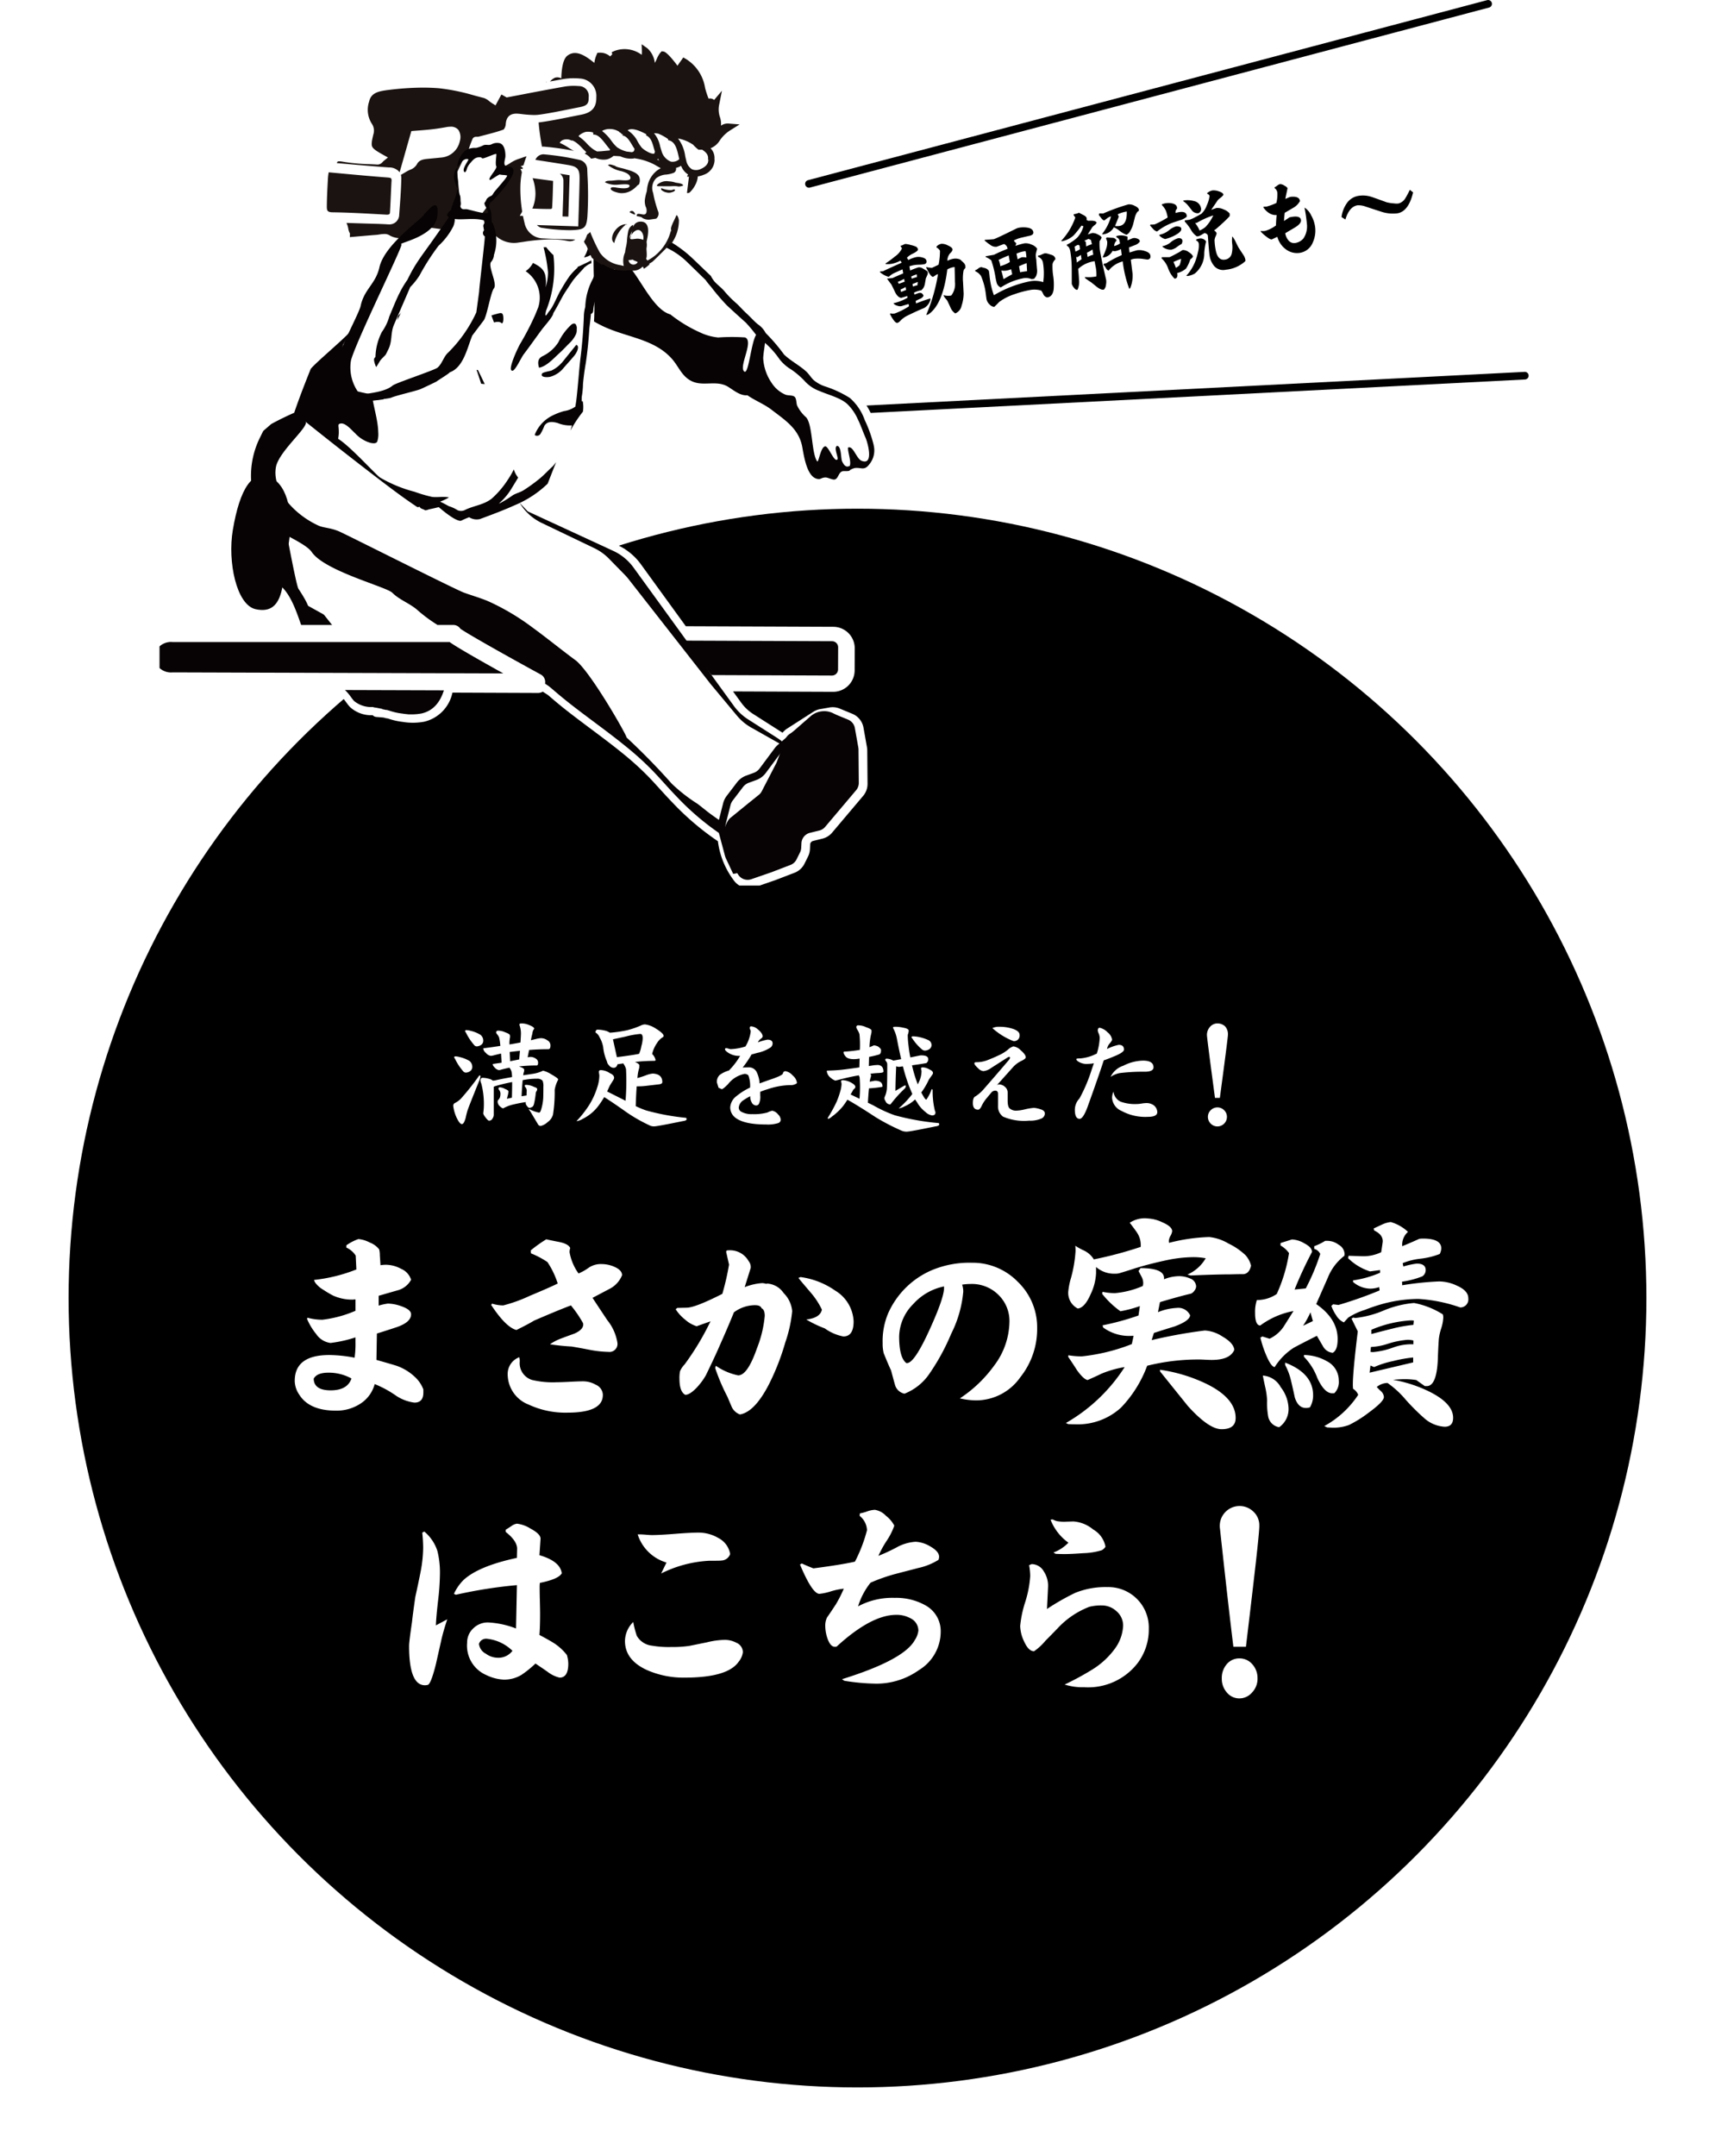 <svg xmlns="http://www.w3.org/2000/svg" xmlns:xlink="http://www.w3.org/1999/xlink" width="225" height="282.699" viewBox="0 0 225 282.699"><defs><filter id="a" x="0" y="57.699" width="225" height="225" filterUnits="userSpaceOnUse"><feOffset dy="3" input="SourceAlpha"/><feGaussianBlur stdDeviation="3" result="b"/><feFlood flood-opacity="0.376"/><feComposite operator="in" in2="b"/><feComposite in="SourceGraphic"/></filter><clipPath id="c"><rect width="96.477" height="111.067" fill="none"/></clipPath></defs><g transform="translate(18114.023 -468.954)"><g transform="translate(225 -278)"><g transform="translate(-18541.023 419.653)"><g transform="translate(18593 -363)"><g transform="matrix(1, 0, 0, 1, -18391, 690.3)" filter="url(#a)"><circle cx="103.5" cy="103.5" r="103.5" transform="translate(9 63.7)"/></g><path d="M-57.457-2.109q0,1.318-1.172,1.318a5.6,5.6,0,0,1-2.578-1.025,13.909,13.909,0,0,0-2.637-1.406A4.375,4.375,0,0,1-65.777-.615a5.7,5.7,0,0,1-3.135.879q-3.516,0-4.834-2.109a3.288,3.288,0,0,1-.586-1.787q0-3.4,4.541-3.4a18.223,18.223,0,0,1,3.311.352A12.757,12.757,0,0,0-66.363-8.7v-.645a16.878,16.878,0,0,1-3.281.732A2.677,2.677,0,0,1-71.52-9.785a8.082,8.082,0,0,1-1.2-1.992l.059-.146a7.428,7.428,0,0,0,1.963.264,15.566,15.566,0,0,0,4.336-1.172v-1.494l-.381.029a6.031,6.031,0,0,1-2.549-.527,13.434,13.434,0,0,1-1.289-.762,3.445,3.445,0,0,1-1.084-.967l-.146-.322a21.147,21.147,0,0,0,5.566-1.377l-.088-1.816a2.844,2.844,0,0,0-1.23-1.055v-.293a6.314,6.314,0,0,1,1.582-.82,3.892,3.892,0,0,1,1.494.454,2.831,2.831,0,0,1,1.23.894,2.919,2.919,0,0,1,.088.762l.088,1.318a4.819,4.819,0,0,1,.732-.059,4.294,4.294,0,0,1,1.963.527A2.305,2.305,0,0,1-59.068-16.9,2.831,2.831,0,0,1-60.885-15.5q-1.23.352-2.432.7v1.289a7.635,7.635,0,0,1,1.2-.264,5.441,5.441,0,0,1,1.787.352q1.26.439,1.26,1.055,0,1.025-1.846,1.67-1.318.439-2.637.85l-.059,3.457q2.373.674,2.7.791A6.76,6.76,0,0,1-58.57-4.16,4.328,4.328,0,0,1-57.457-2.52Zm-9.434-1.846a6.13,6.13,0,0,0-3.018-.762q-1.523,0-1.934.791Q-71.812-2.4-69.615-2.4T-66.891-3.955Zm35.5-13.535a3.474,3.474,0,0,1-1.7,1.816q-2.109,1.113-2.168,1.143,0,.029,1.934,2.93A6.272,6.272,0,0,1-32-8.643a1.049,1.049,0,0,1-1.172,1.2,14.212,14.212,0,0,1-2.432-.264q-1.2-.234-2.4-.439a28.4,28.4,0,0,1-2.842-.293A6.439,6.439,0,0,1-39.384-9.2q.85-.322,1.758-.645,1.172-.527,1.143-1.23l-.029-.146A15.231,15.231,0,0,0-38.1-13.535q-1.641.615-4.834,1.992-.762.469-2.314,1.23-1.377-.352-3.311-3.281l.117-.176a4.975,4.975,0,0,0,1.465.234,19.582,19.582,0,0,0,3.486-1.26q2.666-1.113,3.662-1.611a11.172,11.172,0,0,0-1.348-2.812,11.3,11.3,0,0,0-2.168-1.143l-.029-.381a17,17,0,0,1,2.051-1.465q.029.029,1.67.352,1.2.234,1.465.791a1.749,1.749,0,0,0-.088.557A6.806,6.806,0,0,0-37.1-17.725a6.607,6.607,0,0,0,1.348-.762,2.824,2.824,0,0,1,1.7-.469,4.136,4.136,0,0,1,1.641.352Q-31.386-18.164-31.386-17.49Zm-2.52,15.7q0,2.314-4.629,2.314a11.415,11.415,0,0,1-5.1-1.055,4.278,4.278,0,0,1-2.754-3.984,2.328,2.328,0,0,1,1.523-2.227,2.056,2.056,0,0,1,.059.586,2.292,2.292,0,0,0,1.641,2.4,11.791,11.791,0,0,0,3.223.293q.586,0,1.714-.059t1.714-.059a3.283,3.283,0,0,1,1.67.439A1.5,1.5,0,0,1-33.906-1.787Zm32.9-9.639q0,1.963-1.348,1.963a6.161,6.161,0,0,1-2.432-1.055A15.354,15.354,0,0,1-7.22-11.689q1.816-.205,2.051-1.289a9.975,9.975,0,0,0-1.406-2.168q-1.582-1.846-1.67-1.992l.264-.117a10.349,10.349,0,0,1,4.57,1.787A4.948,4.948,0,0,1-1.009-11.426Zm-8.057-1.348a17.734,17.734,0,0,1-.908,4.1,31.145,31.145,0,0,1-2.139,5.479Q-13.987.439-15.921.762a1.911,1.911,0,0,1-1.055-.937q-.205-.469-.586-1.377a26.054,26.054,0,0,1-1.611-3.779l.088-.293a7.872,7.872,0,0,0,2.93,1.26q1.23,0,2.461-3.545a15.15,15.15,0,0,0,1.025-4.248q0-.82-.41-1-.146-.41-.879-.41a4.684,4.684,0,0,0-2.754.938q-.82,2.021-1.934,4.512Q-19.2-6.826-20.4-4.365a8.578,8.578,0,0,1-1.143,1.553q-.937,1-1.553,1-.762-.41-.762-2.109a4.433,4.433,0,0,1,.073-.981,2.906,2.906,0,0,1,.6-.894,35.32,35.32,0,0,0,3.4-5.654l-1.816.645a4.137,4.137,0,0,1-1.509-.864,5.61,5.61,0,0,1-1.245-1.362l.205-.176,1.26-.029q1.143-.029,4.658-1.816a33.757,33.757,0,0,0,.879-3.838l-.381-1.67.059-.176a2.32,2.32,0,0,1,.381-.029,2.791,2.791,0,0,1,2.52,1.436,1.235,1.235,0,0,1,.264.879l-.791,2.52a7.534,7.534,0,0,1,2.256-.527,1.493,1.493,0,0,1,.527.088l.205-.029a2.807,2.807,0,0,1,2.124,1.245A3.822,3.822,0,0,1-9.066-12.773ZM23.07-10.547a10.14,10.14,0,0,1-2.2,6.416,7.1,7.1,0,0,1-5.83,3.047,9.707,9.707,0,0,1-2.109-.264,17.131,17.131,0,0,0,4.482-4.277,9.747,9.747,0,0,0,2.021-5.742,4.778,4.778,0,0,0-1.45-3.56A4.927,4.927,0,0,0,14.4-16.348a8.3,8.3,0,0,0-1.172.088,2.779,2.779,0,0,1,.146.938A15.247,15.247,0,0,1,11.79-9.814,28.265,28.265,0,0,1,9.007-4.687a7.091,7.091,0,0,1-3.34,2.725,1.631,1.631,0,0,1-1.26-1.2q-.264-.937-.5-1.846-.352-.732-.967-2.256A5.015,5.015,0,0,1,2.8-8.584a9.375,9.375,0,0,1,.7-3.867,11,11,0,0,1,5.771-5.713,12.748,12.748,0,0,1,5.215-.967,8.267,8.267,0,0,1,6.064,2.52A8.267,8.267,0,0,1,23.07-10.547ZM10.853-15.908v-.117A7.38,7.38,0,0,0,6.81-13.711,6.175,6.175,0,0,0,4.964-9.463q0,2.754.938,3.486h.088q.967.029,2.988-4.424Q10.911-14.648,10.853-15.908Zm40.28-2.842q-.234,1.025-.967,1.113-.586,0-1.729.029-1.758,0-5.215.146l-.439-.117a5.148,5.148,0,0,0,2.4-2.139,8.858,8.858,0,0,0-1.67-.146,17.421,17.421,0,0,0-3.369.381q-2.109.439-4.248,1.084-.674.234-2.051.645a2.056,2.056,0,0,1-.586.059,3.586,3.586,0,0,1-2.461-.879v.82a7.09,7.09,0,0,1-.7,2.725q-.791,1.816-1.7,1.9a2.293,2.293,0,0,1-1.23-2.373,9.179,9.179,0,0,1,.352-1.67,17.164,17.164,0,0,0,.586-3.486q0-.352-.029-.7a7.592,7.592,0,0,0,1.113.615,3.08,3.08,0,0,1,1.318,1.172,51.2,51.2,0,0,0,6.152-1.641v-.205A2.865,2.865,0,0,0,36.22-23q-.088-.176-1-1.377a3.573,3.573,0,0,1,2.4-.557,4.961,4.961,0,0,1,1.875.5q1.289.557,1.289,1.172a1.611,1.611,0,0,1-.22.6,1.6,1.6,0,0,0-.22.659,1.358,1.358,0,0,0,.029.264,23.635,23.635,0,0,1,5.273-.762,6.149,6.149,0,0,1,2.52.85A8.674,8.674,0,0,1,50.4-20.127,3.206,3.206,0,0,1,51.132-18.75Zm-2.2,11.045q-.557,1.318-2.959,1.318-.322,0-.879-.029t-.791-.029a27.919,27.919,0,0,0-6.8.82A15.844,15.844,0,0,1,34.082-.146a8.39,8.39,0,0,1-5.977,2.2q-.469,0-.967-.029l-.293-.146A22.312,22.312,0,0,0,34.55-5.449a13.528,13.528,0,0,0-3.076.879q-.586.293-1.787.82-.557-.117-1.406-1.318-.557-.879-1.143-1.729L27.168-7a10.675,10.675,0,0,0,1.758.146,24.973,24.973,0,0,0,6.563-1.611l.234-1.084h-.176a5.782,5.782,0,0,1-3.809-1.084l-.088-.293a34.127,34.127,0,0,0,4.717-1.289l.176-1.23a15.771,15.771,0,0,1-2.549.674,11.846,11.846,0,0,1-2.4-2.285l.059-.264a7.963,7.963,0,0,0,1.611.176,11.63,11.63,0,0,0,3.662-.937,1.392,1.392,0,0,0,.059-.381,1.732,1.732,0,0,0-.205-.806q-.205-.4-.41-.776l.264-.381q3.252,0,3.076,1.465a5.441,5.441,0,0,1,1.963-.41,3.561,3.561,0,0,1,1.436.293,1.173,1.173,0,0,1,.82,1.055.978.978,0,0,1-.22.542,1.044,1.044,0,0,1-.454.4q-1.406.322-4.072,1.113l-.264,1.318a7.4,7.4,0,0,1,2.461-.557,1.7,1.7,0,0,1,1.758.967q-.059.732-2.051,1.465-1.348.41-2.7.85l-.293.938a65.058,65.058,0,0,1,6.973-1.26,4.664,4.664,0,0,1,2.314.791Q48.847-8.613,48.935-7.705Zm.176,8.936q0,1.465-1.846,1.465-1.67,0-4.424-3.047L39.209-4.863,39.179-5.1a20.732,20.732,0,0,1,6.094,1.846Q49.111-1.377,49.111,1.23Zm30.524-15.7a1.053,1.053,0,0,1-1.055,1.2A20.135,20.135,0,0,0,73.1-14.385a18.2,18.2,0,0,0-4.57.615,22.1,22.1,0,0,0-2.461.82,8.5,8.5,0,0,0-2.2,1.025l-.557.615a2.18,2.18,0,0,1-1-.908,5.14,5.14,0,0,1-.645-1.26l.234-.205.7.088A52.906,52.906,0,0,0,68-15.5l-.059-.439a3.528,3.528,0,0,1-1.172.205,3.543,3.543,0,0,1-2.256-.879v-.205a13.785,13.785,0,0,0,3.545-1v-.352l-1.318.176a7.28,7.28,0,0,1-2.871-1.729l.059-.322,1.816.059a5.323,5.323,0,0,0,2.461-.527q.205-1.318.205-1.436,0-.879-1.113-1.406l-.088-.264q.557-.264,1.128-.527a3.583,3.583,0,0,1,1.128-.322,5.549,5.549,0,0,1,2.256,1.289,2.244,2.244,0,0,0-.762,1.7v.176q.762-.293,2.256-.967a4.52,4.52,0,0,1,.5-.029q2.373,0,2.373,1.289a1.672,1.672,0,0,1-.205.732,10.116,10.116,0,0,1-2.5.615,8.581,8.581,0,0,0-2.358.586l.088.439a10.621,10.621,0,0,1,1.758-.381q1.172,0,1.172.85a.979.979,0,0,1-.439.82,11.449,11.449,0,0,1-2.666.7l.029.469a39.884,39.884,0,0,1,4.834-.5,5.553,5.553,0,0,1,2.344.557Q79.635-15.469,79.635-14.473ZM77.643,1.2q0,1.172-1.113,1.172A4.4,4.4,0,0,1,73.8,1.2,26.914,26.914,0,0,1,71.373-1.23a12.042,12.042,0,0,0-2.344-2.139,2.322,2.322,0,0,0-1.406.527,7.128,7.128,0,0,0,.586.586,1.11,1.11,0,0,1,.352.732Q68.561-.937,66.6.5A15.717,15.717,0,0,1,63.99,2.139a5.861,5.861,0,0,1-2.285.352l-.586-.029-.381-.176a12.483,12.483,0,0,0,4.453-4.1,1.659,1.659,0,0,0-.674-.791,4.858,4.858,0,0,1-.029-.586q0-1.641.645-6.943l-.82-1.67.234-.146a.86.86,0,0,0,.322.059,13.305,13.305,0,0,0,3.677-.981,13.087,13.087,0,0,1,3.97-.981,10.817,10.817,0,0,1,3.779,1.494,1.487,1.487,0,0,1,.059.41,5.509,5.509,0,0,1-.278,1.436,7.15,7.15,0,0,0-.308,1.377q-.059.732-.117,2.227Q75.563-2.842,74.1-2.959h-.176L72.809-3.75a9.281,9.281,0,0,0-1.523-.117,14.362,14.362,0,0,0-1.523.088,17.544,17.544,0,0,1,4.775,1.553Q77.643-.674,77.643,1.2ZM63.4-20.273l-.029.234a6.757,6.757,0,0,0-2.168,2.871l-1.523,3.457q2.813,1.934,2.813,4.6,0,1.436-.645,1.787a1.607,1.607,0,0,1-1.26-.82l-.82-1.406q-2.783,1.406-3.105,1.611a8.24,8.24,0,0,0-2.432,2.49q-.5-.059-1.172-1.7a13.727,13.727,0,0,1-.7-2.168l.264-.146.938.293a4.544,4.544,0,0,0,1.846-1.582L56.7-12.8a10.662,10.662,0,0,0-4.365,1.9q-.674-.029-.674-1.641a4.926,4.926,0,0,1,.234-1.7,4.561,4.561,0,0,0,2.607-.791,20.622,20.622,0,0,0,1.611-5.361,3.366,3.366,0,0,0-1.113-1v-.322l1.494-.469a3.442,3.442,0,0,1,1.611.5q1.025.527,1.025,1.143a50.077,50.077,0,0,0-2.285,4.922l1.465-.146a28.222,28.222,0,0,0,1.9-4.512,1.209,1.209,0,0,0-.791-.674V-21.3a7.546,7.546,0,0,0,1.436-.7h.205a2.433,2.433,0,0,1,1.553.5A1.454,1.454,0,0,1,63.4-20.273ZM62.643-3.691a2.087,2.087,0,0,1-.586,1.67h-.205Q60.8-1.934,59.83-4.014A7.864,7.864,0,0,0,58.072-6.8v-.234a6.25,6.25,0,0,1,3.018.82A2.841,2.841,0,0,1,62.643-3.691ZM59.273-1.758a3.081,3.081,0,0,1-.41,1.582,1.659,1.659,0,0,1-.527.088q-1.025,0-1.465-1.377-.234-1.113-.5-2.227a8.032,8.032,0,0,0-.762-2.021v-.322Q59.273-4.629,59.273-1.758Zm-3.223,1.7a2.88,2.88,0,0,1-1.23,2.49,1.744,1.744,0,0,1-1.436-1.377,10.064,10.064,0,0,1-.146-2.139,10.07,10.07,0,0,0-.278-1.875q-.278-1.289-.278-1.377a2.885,2.885,0,0,1,2.344,1.523A4.78,4.78,0,0,1,56.051-.059ZM72.486-11.543a2.524,2.524,0,0,0-.41-.029,15.44,15.44,0,0,0-5.156,1.23v.557q2.344-.615,2.725-.7a18.729,18.729,0,0,1,2.783-.5Zm-.059,3.105v-.5a3.135,3.135,0,0,0-.762-.088,11.194,11.194,0,0,0-2.607.527,7.964,7.964,0,0,1-2.2.41l-.059.645a2.135,2.135,0,0,0,.352.029,10.4,10.4,0,0,0,2.666-.615A6.845,6.845,0,0,1,72.428-8.437ZM72.4-6.064v-.645a18.1,18.1,0,0,0-2.637.469,12.519,12.519,0,0,0-2.49.791L66.8-5.654l-.117.938Zm-13.154-5.42-.322-1.143a11.512,11.512,0,0,1-.967,1.758ZM-38.444,33.451q0,1.816-1.143,1.816a4.123,4.123,0,0,1-1.611-.791q-.762-.527-1.553-1.055A13.4,13.4,0,0,1-44.6,34.916a4.411,4.411,0,0,1-2.314.615,5.917,5.917,0,0,1-2.256-.586A4.2,4.2,0,0,1-51.716,30.7a2.525,2.525,0,0,1,.806-1.89,2.705,2.705,0,0,1,1.948-.776,11.687,11.687,0,0,1,3.662.791l.117-5.684a60.774,60.774,0,0,0-8,1.26l-.264-.117a6.22,6.22,0,0,1,1.23-1.787q1.963-1.846,7.031-2.93l.029-1.2q0-1.025-1.494-2.2v-.293q.059-.029.732-.469a1.631,1.631,0,0,1,.732-.322,4.214,4.214,0,0,1,1.787.645q1.318.7,1.318,1.318,0,.059-.146,2.168,2.725.791,2.93,2.373-.41.762-2.871,1.26a4.9,4.9,0,0,0-.029.7q0,.557.029,1.685t.029,1.685q0,1.7-.088,2.754,1.377.732,1.963,1.113a6.9,6.9,0,0,1,1.641,1.523A4.177,4.177,0,0,1-38.444,33.451Zm-15.879-5.83q-.557,1.7-.791,2.783l-.7,3.105q-.615,2.461-1.025,2.7a1.722,1.722,0,0,1-.41.059q-2.08,0-2.08-5.156,0-.557.381-3.135.117-1.113.439-3.311.352-1.582.674-3.193a17.526,17.526,0,0,0,.352-3.223,19.857,19.857,0,0,0-.117-1.992l.264-.146a5.55,5.55,0,0,1,1.729,2.578,11.834,11.834,0,0,1,.322,3.135,31.746,31.746,0,0,1-.234,3.281q-.264,2.285-.293,3.311Zm8.555,4.131a5.61,5.61,0,0,0-3.369-1.582.974.974,0,0,0-1.025.674,1.645,1.645,0,0,0,.908,1.289,2.663,2.663,0,0,0,1.523.527A2.293,2.293,0,0,0-45.769,31.752Zm28.561-12.686a1.269,1.269,0,0,1-1.172.85q-.088.029-1.582.029a15.855,15.855,0,0,0-6.3,1.67l.7-1.436a5.635,5.635,0,0,1-3.779-3.691h.322q.264,0,.776.044t.776.044q1,0,3.032-.161t3.032-.161a5.125,5.125,0,0,1,2.637.7A2.9,2.9,0,0,1-17.208,19.066Zm1.67,12.861a2.465,2.465,0,0,1-.557,1.26q-1.436,2.08-7.09,2.08a11.841,11.841,0,0,1-5.01-1.025q-2.812-1.318-2.812-3.779a3.556,3.556,0,0,1,1.084-2.49,12.463,12.463,0,0,0,.469,1.816,2.609,2.609,0,0,0,1.992,1.289,12.846,12.846,0,0,0,2.52.176,15.127,15.127,0,0,0,2.373-.146l2.314-.469a10.48,10.48,0,0,1,2.314-.322,3.207,3.207,0,0,1,1.553.381A1.352,1.352,0,0,1-15.538,31.928Zm25.954-2.637a5.91,5.91,0,0,1-2.842,4.98A9.627,9.627,0,0,1,1.92,36.059a27.949,27.949,0,0,1-4.16-.381l-.293-.205q8.115-2.52,9.551-5.127a2.879,2.879,0,0,0,.469-1.23,1.8,1.8,0,0,0-1-1.611,3.771,3.771,0,0,0-1.9-.469q-3.281,0-7.822,4.16a.963.963,0,0,1-.234.029q-.586,0-.967-1.084a5.133,5.133,0,0,1-.293-1.611A2.423,2.423,0,0,1-4.5,27.387q.41-.586,1.143-1.7A15.943,15.943,0,0,0-2.3,23.607a8.676,8.676,0,0,0-1.7.352,7.3,7.3,0,0,1-1.494.322q-.937,0-2.549-3.838l.234-.146q.615.293,1.523.645,3.633-.469,5.449-.879A19.509,19.509,0,0,0,.748,15.932a2.539,2.539,0,0,0-.967-1.875l.029-.322a5.771,5.771,0,0,0,.967-.264,3.327,3.327,0,0,1,1-.205,2.541,2.541,0,0,1,1.45.776,3.883,3.883,0,0,1,1.1,1.3,8.607,8.607,0,0,1-.967,1.934A13.889,13.889,0,0,0,2.242,19.3a23.445,23.445,0,0,0,2.4-1.113,5.811,5.811,0,0,1,2.49-.732,4.1,4.1,0,0,1,1.875.586q1.2.674,1.2,1.377a1.034,1.034,0,0,1-.088.41,8.257,8.257,0,0,1-2.607,1.055l-2.93.762a23.144,23.144,0,0,0-3.369,1.172A9.378,9.378,0,0,0-.424,25.922a9.5,9.5,0,0,1,4.8-1.113,7.817,7.817,0,0,1,4.072,1A3.85,3.85,0,0,1,10.416,29.291ZM32.033,18.1a1.264,1.264,0,0,1-.5.469,9.252,9.252,0,0,1-2.4.381q-1.611.117-2.461.117-.527,0-1.172-.029l-.293-.176a5.2,5.2,0,0,0,1.963-1.289,6.694,6.694,0,0,1-2.344-3.018l.293-.029a1.983,1.983,0,0,0,.85.264,4.564,4.564,0,0,0,.938.029l.908-.029a4.555,4.555,0,0,1,2.607,1.055A3.28,3.28,0,0,1,32.033,18.1Zm5.684,10.781a7.3,7.3,0,0,1-1.465,4.482,8.2,8.2,0,0,1-7,3.164,7.89,7.89,0,0,1-2.578-.352,36.868,36.868,0,0,0,3.574-1.934,10.453,10.453,0,0,0,2.988-2.725,5.527,5.527,0,0,0,1.113-3.047,2.465,2.465,0,0,0-.85-1.89,2.823,2.823,0,0,0-1.963-.776,6.45,6.45,0,0,0-1.611.176,11.085,11.085,0,0,0-4.16,2.813q-.791.82-1.611,1.641a7.058,7.058,0,0,1-1.494,1.377q-.732,0-1.318-1.318a4.964,4.964,0,0,1-.5-1.992,14.755,14.755,0,0,1,.659-3.135,14.37,14.37,0,0,0,.659-3.4,7.948,7.948,0,0,0-.146-1.436l.322-.146a1.848,1.848,0,0,1,1.611.967,3.4,3.4,0,0,1,.557,1.9q0,.117-.146,3.018a31.3,31.3,0,0,1,3.691-2.109,10.573,10.573,0,0,1,4.219-.762,5.309,5.309,0,0,1,5.449,5.479Zm14.5-13.506q0,.7-.439,4.629-.41,3.633-1.318,11.221H48.815q-.645-5.186-1.758-15.469a2.6,2.6,0,0,1,4.365-2.271A2.43,2.43,0,0,1,52.214,15.375Zm-.234,20.01a2.608,2.608,0,0,1-.718,1.831,2.2,2.2,0,0,1-1.655.776,2.11,2.11,0,0,1-1.641-.762,2.688,2.688,0,0,1-.674-1.846,2.751,2.751,0,0,1,.659-1.89,2.115,2.115,0,0,1,1.655-.747,2.185,2.185,0,0,1,1.685.762A2.694,2.694,0,0,1,51.979,35.385Z" transform="translate(-18278 875)" fill="#fff"/><path d="M-51.84-11.632a2.364,2.364,0,0,1,.608.1,4.084,4.084,0,0,1,1.28.528.967.967,0,0,1,.352.816.676.676,0,0,1-.256.48,1.125,1.125,0,0,1-.608.208.484.484,0,0,1-.368-.224,7.188,7.188,0,0,1-1.04-1.584.389.389,0,0,1-.1-.192Q-51.952-11.632-51.84-11.632Zm-1.44,3.44a2.364,2.364,0,0,1,.608.1,4.393,4.393,0,0,1,1.28.512,1.013,1.013,0,0,1,.352.832.676.676,0,0,1-.256.48,1.071,1.071,0,0,1-.608.208.519.519,0,0,1-.368-.224,7.14,7.14,0,0,1-1.04-1.6.32.32,0,0,1-.1-.176Q-53.392-8.192-53.28-8.192Zm3.248,2.5a.129.129,0,0,1,.064.128,2.2,2.2,0,0,1-.208.688q-1.184,2.928-1.472,3.728-.144.464-.256,1.008-.224.832-.5.832-.288,0-.7-.864a5.187,5.187,0,0,1-.432-1.52.393.393,0,0,1,.192-.368,2.86,2.86,0,0,0,.848-.624A33.257,33.257,0,0,0-50.16-5.632.243.243,0,0,1-50.032-5.7Zm8.064-4.88a1.469,1.469,0,0,1,.8.288.739.739,0,0,1,.384.656q0,.5-.256.5-1.312,0-2.544.1l-.192.96a2.061,2.061,0,0,1,.432-.048,1.221,1.221,0,0,1,.64.224.6.6,0,0,1,.3.528q0,.368-.192.368a20.155,20.155,0,0,0-2.32.128q.688.224.688.432l-.016.224a2.032,2.032,0,0,0-.112.5l1.168-.176a4.775,4.775,0,0,0,1.312-.368.221.221,0,0,1,.16-.048,3.472,3.472,0,0,1,1.008.448q.928.528.928.672a.309.309,0,0,1-.048.16,4.315,4.315,0,0,0-.4,1.216A19.03,19.03,0,0,1-40.448-.56a1.787,1.787,0,0,1-.688.976,2.073,2.073,0,0,1-.9.512A.38.38,0,0,1-42.416.72L-43.44-.992-43.6-1.2a.057.057,0,0,1,.064-.064,4.594,4.594,0,0,0,1.248.448q.144,0,.24-.272a6.254,6.254,0,0,0,.32-1.728q.016-.64.016-1.424a1.735,1.735,0,0,0-.112-.768.951.951,0,0,0-.7-.256,9.471,9.471,0,0,0-1.728.16l-.176.032q-.08.8-.144,2.112l.608-.1h.048l.016-.576a.631.631,0,0,0-.176-.512.326.326,0,0,1-.08-.24q0-.064.256-.064a2.471,2.471,0,0,1,.976.272q.4.112.4.288a.531.531,0,0,1-.048.208.656.656,0,0,0-.144.368,10.347,10.347,0,0,1-.24,1.424.938.938,0,0,1-.128.256.737.737,0,0,1-.448.192q-.176,0-.336-.256a.552.552,0,0,1-.16-.432l.016-.064q-.8.112-1.664.32a4.837,4.837,0,0,0-1.3.5q-.176,0-.528-.352a.887.887,0,0,1-.208-.464.576.576,0,0,1,.048-.256.834.834,0,0,0,.288-.512,1.964,1.964,0,0,0,.032-.352.833.833,0,0,0-.192-.5.235.235,0,0,1-.064-.128.17.17,0,0,1,.192-.192,1.628,1.628,0,0,1,.688.224q.432.16.432.336a3.242,3.242,0,0,1-.128.624l-.08.32.656-.144q.032-1.248.032-2.048a21.506,21.506,0,0,0-2.256.544l-.16.064V-.576a.841.841,0,0,1-.16.528.484.484,0,0,1-.464.288q-.144,0-.512-.5a1.382,1.382,0,0,1-.24-.432l.064-.624a10.606,10.606,0,0,0-.32-3.312,1.216,1.216,0,0,1-.112-.384q0-.368.3-.368a3.565,3.565,0,0,1,.816.128,1.126,1.126,0,0,1,.5.24,1.681,1.681,0,0,0,.464-.064q.864-.192,2.064-.4a3.692,3.692,0,0,0-.064-.7,1.255,1.255,0,0,0-.208-.432l-.064-.1q-.48.1-1.024.24a1.694,1.694,0,0,1-.352.08.885.885,0,0,1-.528-.3q-.288-.272-.288-.448a.057.057,0,0,1,.064-.064l1.1-.16-.08-1.2-.8.192a2.864,2.864,0,0,1-.528.112,1.05,1.05,0,0,1-.656-.384A.908.908,0,0,1-49.6-9.2q0-.064.128-.064,1.136-.144,2.112-.3a6.432,6.432,0,0,0-.16-1.1,1.52,1.52,0,0,0-.24-.4.541.541,0,0,1-.144-.24q0-.256.24-.256a2.18,2.18,0,0,1,.928.208q.64.224.64.416l.016.208a3.872,3.872,0,0,0-.08.976l.384-.064,1.056-.192q.064-.864.064-1.248a3.372,3.372,0,0,0-.144-.9.652.652,0,0,1-.048-.224q0-.128.256-.128a2.338,2.338,0,0,1,.96.192q.72.272.72.5l-.1.144a1.24,1.24,0,0,0-.144.5q-.112.416-.192.864l.672-.16A2.921,2.921,0,0,1-41.968-10.576Zm-4.1,3.024.208-.048.976-.192.1-1.136-1.088.128-.256.032Zm11.5-4.144a4.48,4.48,0,0,1,1.136.176,2.906,2.906,0,0,1,.448.224,16.15,16.15,0,0,0,2.24-.32,11.177,11.177,0,0,0,1.824-.624,1.3,1.3,0,0,1,.544-.144,3.31,3.31,0,0,1,1.344.5q1.1.672,1.1,1.008,0,.112-.176.208a2.2,2.2,0,0,0-.688.72A4.1,4.1,0,0,0-27.44-8.5l.1.1a1.576,1.576,0,0,1,.352.7.165.165,0,0,1-.16.1,22.457,22.457,0,0,0-2.544.144q.576.24.576.448l-.016.32a5.336,5.336,0,0,0-.24,1.344,11.551,11.551,0,0,0,1.168-.384,3.362,3.362,0,0,1,.848-.208q1.248.064,1.248,1.12,0,.256-.5.3l-1.5.176a8.9,8.9,0,0,1-1.12.08h-.24q-.08,1.072-.128,2.592a11.642,11.642,0,0,0,1.344.56,30.01,30.01,0,0,0,5.264.976.261.261,0,0,1,.064.192q0,.176-.5.24-3.344.688-3.76.688a1.272,1.272,0,0,1-.656-.16,20.365,20.365,0,0,1-2.944-1.68q-1.712-1.216-2.944-2-.336.56-.672,1.024A5.752,5.752,0,0,1-36.544,0,2.127,2.127,0,0,1-37.3.3h-.064A13.993,13.993,0,0,0-35.648-1.9a10.06,10.06,0,0,0,1.008-2.24A5.119,5.119,0,0,0-34.368-5.7l-.064-.432a.226.226,0,0,1,.256-.256,2.211,2.211,0,0,1,1.184.4q.56.24.56.608a.605.605,0,0,1-.064.224l-.5.8-.352.768,2.416,1.216a31.024,31.024,0,0,0,.064-4.144,2.028,2.028,0,0,0-.272-.608l-.08-.144-.768.112q-.112.464-.512.464a.749.749,0,0,1-.608-.336.814.814,0,0,1-.256-.48,6.109,6.109,0,0,1-.5-1.888,3.839,3.839,0,0,0-.48-1.3,1.29,1.29,0,0,0-.528-.624Q-34.864-11.7-34.56-11.7Zm2.5,3.6q.608-.064,1.472-.192.816-.112,1.44-.24a4.09,4.09,0,0,0,.3-1.008,4.118,4.118,0,0,0,.176-1.04q0-.56-.32-.56a11.44,11.44,0,0,0-1.952.352l-1.632.352Zm17.616-4.032a1.417,1.417,0,0,1,.848.368q.656.528.656.944,0,.16-.256.32a1.325,1.325,0,0,0-.368.464,7.614,7.614,0,0,1,1.248-.352q.688,0,.688.5a.689.689,0,0,1-.3.544,5.068,5.068,0,0,1-1.76.7q-.368.112-.7.192A14.039,14.039,0,0,1-15.568-6.72q.416-.032.816-.032a1.134,1.134,0,0,1,.992.56,3.859,3.859,0,0,1,.416,1.552q.784-.3,1.7-.608,1.312-.464,1.36-.7a.326.326,0,0,1,.336-.3,1.642,1.642,0,0,1,.944.56,1.529,1.529,0,0,1,.56.944q0,.112-.208.192a1.27,1.27,0,0,1-.688.128,9.819,9.819,0,0,0-2.912.528,10.071,10.071,0,0,0-1.008.352v.48a2.159,2.159,0,0,1-.192,1.136.427.427,0,0,1-.368.176.668.668,0,0,1-.544-.368,1.586,1.586,0,0,1-.208-.848,6.58,6.58,0,0,0-.816.48,1.3,1.3,0,0,0-.688.992.615.615,0,0,0,.32.56,2.719,2.719,0,0,0,1.44.32,6.733,6.733,0,0,0,1.984-.208,2.626,2.626,0,0,1,.64-.24,1.258,1.258,0,0,1,.768.48,1.055,1.055,0,0,1,.352.7.477.477,0,0,1-.352.448,4.534,4.534,0,0,1-1.584.176q-2.928,0-4.064-.928A1.713,1.713,0,0,1-17.2-1.5a2.013,2.013,0,0,1,.848-1.5A8.431,8.431,0,0,1-14.592-4.1a3.96,3.96,0,0,0-.224-1.6.727.727,0,0,0-.512-.192A3.666,3.666,0,0,0-17.5-4.528q-.64.64-.816.64l-.416-.192-.208-.672a1.21,1.21,0,0,1,.368-1.008,3.8,3.8,0,0,1,1.2-.576A9.208,9.208,0,0,0-15.9-8.256h-.048a2.539,2.539,0,0,1-1.52-.416q-.416-.272-.416-.464,0-.128.192-.128a1.234,1.234,0,0,1,.272.064,1.441,1.441,0,0,0,.288.064A7.258,7.258,0,0,0-15.2-9.488a4.98,4.98,0,0,0,.688-1.952.568.568,0,0,0-.064-.256.491.491,0,0,1-.064-.192Q-14.64-12.128-14.448-12.128Zm16.176,2.5a1.452,1.452,0,0,1,.48.144q.384.272.384.48a1.064,1.064,0,0,1-.048.336q-.08.192-.192.224-.656.192-1.328.32l-.032,1.2.7-.112.464-.032q.752.048.752.88,0,.144-.64.176a10.8,10.8,0,0,0-1.1.1q.112.08.112.16l-.016.224a3.023,3.023,0,0,0-.16.656l.512-.1.16-.032q1.008,0,1.008.752,0,.048-.1.064-.592.1-1.1.144Q1.152-4,1.04-4H1.008q-.08.768-.144,1.888l.72.352A16.956,16.956,0,0,0,4.4-.464,32.789,32.789,0,0,0,10.16.56a.238.238,0,0,1,.064.176q0,.192-.5.256-3.344.688-3.76.688a1.662,1.662,0,0,1-.752-.16A27.426,27.426,0,0,1,1.84-.24Q-.32-1.664-1.824-2.512a9.252,9.252,0,0,1-.592.864A7.6,7.6,0,0,1-3.888-.272,1.08,1.08,0,0,1-4.336,0Q-4.4,0-4.4-.128A19.115,19.115,0,0,0-3.232-2.256a11.515,11.515,0,0,0,.544-1.616,4.3,4.3,0,0,0,.1-.7l-.064-.368q0-.128.256-.128a2.528,2.528,0,0,1,1.088.336q.528.288.528.544a.355.355,0,0,1-.144.256.463.463,0,0,0-.192.24l-.288.5,1.168.56a17.555,17.555,0,0,0,.016-2.8L-.32-5.7q-1.12.176-2.816.624l-.272.064a1.906,1.906,0,0,1-.608-.368,1.266,1.266,0,0,1-.512-.88q0-.064.128-.064.848-.016,1.744-.1.9-.1,2.4-.32L-.224-7.9a4.585,4.585,0,0,1-.736.08q-.9,0-1.168-.448a1.007,1.007,0,0,1-.208-.416q0-.128.112-.128A18.647,18.647,0,0,0-.192-9.04,13.508,13.508,0,0,0-.24-11.088a2.123,2.123,0,0,0-.256-.56A.951.951,0,0,1-.656-12,.226.226,0,0,1-.4-12.256a2.325,2.325,0,0,1,1.024.24q.72.24.72.448l-.016.288a8.008,8.008,0,0,0-.256,1.888l.4-.16A.48.48,0,0,1,1.728-9.632ZM7.9-8.32q.88,0,.88.5a.582.582,0,0,1-.256.512q-.784.144-1.872.288A16.874,16.874,0,0,0,7.392-4.56l.016.048.224-.48A3.465,3.465,0,0,0,7.9-6.256l-.064-.32q0-.176.192-.176a1.865,1.865,0,0,1,.928.288q.448.192.448.464a.394.394,0,0,1-.064.176l-.464.656A9.54,9.54,0,0,1,7.872-3.456q.224.432.432.752.16.192.224.192A4.985,4.985,0,0,0,9.2-3.824q.032-.064.08-.064.08,0,.08.24a10.571,10.571,0,0,0,.3,2.608.35.35,0,0,1,.064.224q0,.368-.448.368A1.578,1.578,0,0,1,8.416-.9,4.21,4.21,0,0,1,7.328-2.144l-.272-.4a4.557,4.557,0,0,1-1.392.912,2.22,2.22,0,0,1-.688.256H4.912A12.707,12.707,0,0,0,6.624-3.168l.064-.1q-.192-.448-.416-.992A25.325,25.325,0,0,1,5.456-6.88L5.2-6.848a1.324,1.324,0,0,1-.288.032.994.994,0,0,1-.336-.08q-.08,1.712-.1,3.232L5.552-4.3a.623.623,0,0,1,.224-.08q.064,0,.064.128A.583.583,0,0,1,5.728-4a16.6,16.6,0,0,0-1.84,2.032q-.064.08-.112.08a.686.686,0,0,1-.528-.288l-.208-.4v-.24a3.234,3.234,0,0,0,.3-1.008q.064-.48.064-3.312a.623.623,0,0,0-.176-.432.262.262,0,0,1-.08-.192q0-.128.192-.128a1.923,1.923,0,0,1,.832.24l.016.016,1.04-.192q-.352-1.568-.56-2.688a4.928,4.928,0,0,0-.448-1.3l-.064-.128q0-.128.24-.128a4.348,4.348,0,0,1,1.072.112q.752.128.752.384a1.642,1.642,0,0,1-.128.56,10.535,10.535,0,0,0,.1,1.392q.08.768.24,1.568l1.184-.24A1.073,1.073,0,0,1,7.9-8.32Zm-1.184-2.5a4.449,4.449,0,0,1,.688.064,5.767,5.767,0,0,1,1.424.448.729.729,0,0,1,.384.672.676.676,0,0,1-.256.48,1.125,1.125,0,0,1-.608.208.634.634,0,0,1-.432-.192A6.469,6.469,0,0,1,6.7-10.528q-.112-.112-.112-.16Q6.624-10.816,6.72-10.816Zm11.424-1.248a5.492,5.492,0,0,1,1.808.288q.816.3.816.768a.721.721,0,0,1-.816.816,9.009,9.009,0,0,1-2.752-1.7A1.893,1.893,0,0,1,18.144-12.064Zm1.248,3.936a.773.773,0,0,0-.24.112L17.04-6.672a2.085,2.085,0,0,1-1.024.416,1.112,1.112,0,0,1-.7-.384q-.48-.432-.48-.624,0-.16.208-.16a4.032,4.032,0,0,0,1.584-.3q.768-.3,1.44-.624a4.993,4.993,0,0,0,1.2-.752,1.784,1.784,0,0,1,.688-.4,1.686,1.686,0,0,1,.96.512q.656.56.656.928,0,.176-.5.432a3.541,3.541,0,0,0-1.136.816L17.76-4.384a.547.547,0,0,1,.256-.128,1.16,1.16,0,0,1,.832.32.955.955,0,0,1,.352.752V-2.4q0,.848.288,1.056a1.28,1.28,0,0,0,.832.272,5.708,5.708,0,0,0,1.168-.176A8.376,8.376,0,0,1,22.64-1.44a3.548,3.548,0,0,1,.88.192q.56.16.56.56a.743.743,0,0,1-.432.64A3.665,3.665,0,0,1,22.016.24a6.978,6.978,0,0,1-3.424-.528,1.652,1.652,0,0,1-.656-1.424V-3.264q0-.432-.368-.432a.668.668,0,0,0-.5.24l-.72.864a4.82,4.82,0,0,0-.544.864q-.24.528-.48.528-.688,0-.688-.864,0-.752.336-.88a5.068,5.068,0,0,0,1.152-1.024q1.664-1.9,3.04-3.52.352-.384.352-.512Q19.52-8.112,19.392-8.128ZM33.776-9.7q.688,0,.688.624,0,.384-1.52.976-.608.256-1.136.432-.576,1.792-2.128,6.112Q29.1,0,28.64,0q-.624,0-.624-1.2a2.15,2.15,0,0,1,.608-1.472A20.915,20.915,0,0,0,30.24-6.5l.272-.784a4.808,4.808,0,0,1-.8.08,1.961,1.961,0,0,1-1.1-.224q-.4-.208-.4-.4,0-.1.576-.1A5.513,5.513,0,0,0,30.768-8.5l.128-.048a8.2,8.2,0,0,0,.384-2.08,2.12,2.12,0,0,0-.112-.512,1.222,1.222,0,0,1-.144-.432q0-.368.256-.368a2.044,2.044,0,0,1,1.04.608,1.47,1.47,0,0,1,.576.944q0,.16-.368.576a1.39,1.39,0,0,0-.288.656A5.885,5.885,0,0,1,33.776-9.7ZM36.96-7.632q1.376,0,1.376.88,0,.56-1.12.576A24.649,24.649,0,0,0,33.92-6a3.158,3.158,0,0,0-1.216.5A2.782,2.782,0,0,1,34.368-6.96,5.929,5.929,0,0,1,36.96-7.632ZM33.088-3.568a1.627,1.627,0,0,0,.96,1.328,5.613,5.613,0,0,0,2.1.3A4.185,4.185,0,0,0,36.752-2a4.156,4.156,0,0,1,.576-.064,1.618,1.618,0,0,1,1.056.3,1.2,1.2,0,0,1,.448.88q0,.624-1.248.624a6.529,6.529,0,0,1-3.456-.784A1.991,1.991,0,0,1,32.9-2.752,1.938,1.938,0,0,1,33.088-3.568ZM46.72-1.5a1.236,1.236,0,0,1,.88.368,1.2,1.2,0,0,1,.368.88,1.236,1.236,0,0,1-.368.88,1.236,1.236,0,0,1-.88.368,1.236,1.236,0,0,1-.88-.368,1.236,1.236,0,0,1-.368-.88,1.2,1.2,0,0,1,.368-.88A1.236,1.236,0,0,1,46.72-1.5Zm0-11.008a1.433,1.433,0,0,1,1.008.384,1.524,1.524,0,0,1,.368,1.12q0,.384-1.056,8.256H46.4q-1.056-7.872-1.056-8.256a1.58,1.58,0,0,1,.432-1.088A1.3,1.3,0,0,1,46.72-12.512Z" transform="translate(-18278 837)" fill="#fff"/><g transform="translate(-18461.344 -591.396) rotate(8)"><path d="M-24.656-5.59a.827.827,0,0,1-.07.328.577.577,0,0,0-.3.34,5.67,5.67,0,0,0-.3,1.395l-.187,1.5A5.19,5.19,0,0,1-26.057-.5a1.361,1.361,0,0,1-.99.844,1.7,1.7,0,0,1-.48-.867q-.234-.9-.264-.973a4.27,4.27,0,0,0-.217-.375,1.216,1.216,0,0,1-.141-.41,2.282,2.282,0,0,0,.867.223.854.854,0,0,0,.141-.012,2.462,2.462,0,0,0,.773-1.664q.152-.961.293-1.922a1.51,1.51,0,0,0-.187-.012,2.378,2.378,0,0,0-.809.152q-1.383,4.488-3.516,5.391h-.246a22.414,22.414,0,0,0,2.449-4.992.845.845,0,0,0-.352.094l-.34.141q-.223-.047-.434-.6-.012-.012-.246-.738l.035-.082a3.442,3.442,0,0,0,.691.234q.621-.164.938-.258a8.8,8.8,0,0,0,.5-1.781,1.186,1.186,0,0,0-.375-.492l.023-.117a1.169,1.169,0,0,1,.691-.246,1.662,1.662,0,0,1,.791.352q.521.352.521.6,0,.223-.41.48a1.519,1.519,0,0,0-.516.891,3.7,3.7,0,0,1,.773-.117,1.574,1.574,0,0,1,.914.258q.164.211.328.434A.875.875,0,0,1-24.656-5.59ZM-29.566-7.1q0,.387-.434.387a4.9,4.9,0,0,1-.615-.059,4.9,4.9,0,0,0-.615-.059,4.718,4.718,0,0,0-.668.047v.563a9.222,9.222,0,0,1,1.16-.223.957.957,0,0,1,.551.27q.246.211.48.422a.471.471,0,0,1,.047.188.707.707,0,0,1-.152.363l-.234.352q-.035.082-.211.574a1.822,1.822,0,0,1-.275.539,1.286,1.286,0,0,1-.393.328.6.6,0,0,0-.117-.012,3.726,3.726,0,0,0-.855.141v.258q.574-.105.656-.105.41,0,.5.469a.86.86,0,0,1-.527.316,6.035,6.035,0,0,0-.609.176v.328q1.148-.234,1.934-.316l.023.094a1.7,1.7,0,0,1-1.066,1.008q-.8.164-2.355.609a3.628,3.628,0,0,0-.773.352l-.3.211a.71.71,0,0,1-.328.129q-.223,0-.469-.551a4.234,4.234,0,0,1-.281-.773l.07-.07a1.246,1.246,0,0,0,.563.117,8.763,8.763,0,0,0,2-.609v-.3l-1,.117A1.186,1.186,0,0,1-34.412-2a.805.805,0,0,1-.393-.381h.047a6.4,6.4,0,0,0,1.9-.387V-3q-.27.047-.82.105-.422-.129-.645-.832-.152-.562-.316-1.113-.152-.281-.434-.867l.75.059q-.105,0,1.465-.363v-.539l-1.02.258a2.727,2.727,0,0,0-.926.4A2.84,2.84,0,0,1-35.836-6.7l.023-.082.387.035q.867-.246,2.613-.68l-.117-.293a3.848,3.848,0,0,1-1.219.211,2.759,2.759,0,0,1-.75-.105l-.047-.07a11.709,11.709,0,0,0,1.371-.68,2.763,2.763,0,0,0,1.125-.9l-.117-.3v-.082h.059a.758.758,0,0,0,.3-.053,1.022,1.022,0,0,1,.287-.064,2.922,2.922,0,0,1,.662.252,3.946,3.946,0,0,1,.65.334.51.51,0,0,1,.2.41q0,.188-.7.41a2.638,2.638,0,0,0-.914.41l.129.328a4.123,4.123,0,0,1,1.1-.2,1.789,1.789,0,0,1,.762.188Q-29.566-7.43-29.566-7.1Zm-1.559,1.523a5.871,5.871,0,0,0-.773.152l.023.3a3.964,3.964,0,0,1,.7-.094Zm-.047,1q-.363.082-.727.152v.34a2.444,2.444,0,0,1,.6-.059Zm-1.687-.328-.012-.375a6.677,6.677,0,0,1-.879.246l.082.27Zm0,1.1V-4.2a3.934,3.934,0,0,1-.715.211l.012.328ZM-15-6.164a1.652,1.652,0,0,1-.105.27,3.538,3.538,0,0,0-.217.545,3.719,3.719,0,0,0-.029.6q0-.023-.047.4-.047.457-.082.9a1.662,1.662,0,0,1-.27.809,1.675,1.675,0,0,1-.34.316l-.316-.023a1.98,1.98,0,0,0-1.2-.293,8.162,8.162,0,0,0-2.965.668A.916.916,0,0,1-21-2.684a8.664,8.664,0,0,1-.023-.891A13.779,13.779,0,0,0-21.187-5.7a3.685,3.685,0,0,0-.645-.551l.012-.094h1.113l.574-.164q.492-.129,1.313-.3a.78.78,0,0,0-.34-.7q-1.008.188-1.043.188a1.194,1.194,0,0,1-.773-.4,7.9,7.9,0,0,1-.609-.668l.023-.094q1.055.117,1.184.117.234,0,3-.809a1.853,1.853,0,0,1,.457-.094,3.4,3.4,0,0,1,1.1.164q.715.223.715.715,0,.363-.516.4-.562.023-1.125.059a3.63,3.63,0,0,0-1.078.2,1.613,1.613,0,0,0,.27.41L-17.73-7a7.693,7.693,0,0,1,1.219-.129,1.743,1.743,0,0,1,.873.316A1.483,1.483,0,0,1-15-6.164Zm2.133,1.711a.5.5,0,0,1-.012.094,1.233,1.233,0,0,0-.475.551,7.962,7.962,0,0,0-.182,1.5,7.661,7.661,0,0,1-.258,1.816q-.281.867-.961.867H-14.8a.735.735,0,0,1-.422-.469,2.277,2.277,0,0,0-.2-.551,3.058,3.058,0,0,0-1.336-.328,13.525,13.525,0,0,0-2.227.188,6.9,6.9,0,0,0-2.133.656q-.234.188-.738.516a.888.888,0,0,1-.539-.4,1.308,1.308,0,0,1-.281-.656,2.253,2.253,0,0,1,0-.328q.012-.27.012-.328a8.482,8.482,0,0,0-.2-2.566,1.682,1.682,0,0,0-.633-.75l.012-.141a.931.931,0,0,0,.4-.135.812.812,0,0,1,.416-.123h.059a2.731,2.731,0,0,0,.422.2.922.922,0,0,1,.457.469q0,.211-.029.627t-.029.627a9.35,9.35,0,0,0,.152,1.992,14.973,14.973,0,0,1,4.84-.973,3.6,3.6,0,0,1,1.828.41,8.46,8.46,0,0,0,.41-2.6,1,1,0,0,0-.492-.785v-.152h.07a1.485,1.485,0,0,0,.463-.07,1.873,1.873,0,0,1,.439-.082,1.473,1.473,0,0,1,.434.164q.3.152.445.234A.636.636,0,0,1-12.867-4.453Zm-3.668-1.43a1.713,1.713,0,0,0-.012-.211l-.211-.012a4.071,4.071,0,0,0-1.02.129,7.077,7.077,0,0,1,.012.75l.574-.164a2.036,2.036,0,0,1,.609.141A5.031,5.031,0,0,0-16.535-5.883Zm-.141,1.359q-.352.059-1.055.223v.809h.316q.258,0,.609.023Zm-2.145-.527V-5.93q-.832.188-1.406.352a2.238,2.238,0,0,1,.07.844A4.53,4.53,0,0,0-18.82-5.051ZM-18.8-3.41l-.023-.68a2.455,2.455,0,0,1-.574.07,2.031,2.031,0,0,1-.727-.129q.07.586.094,1.172Q-19.488-3.187-18.8-3.41ZM-.961-8.871A.414.414,0,0,1-1-8.707q-.293.047-.621.668-.2.457-.41.914a3.255,3.255,0,0,1-.5.773,1.148,1.148,0,0,1-.6.445,3.419,3.419,0,0,1-.8-.668,3.121,3.121,0,0,0-.662-.586,1.824,1.824,0,0,1-1.453.668h-.105l-.129-.059a6.391,6.391,0,0,0,1.57-2.086,1.352,1.352,0,0,0-.51.141q-.229.117-.451.234-.164-.035-.34-.363-.234-.457-.246-.469l.105-.2.5.105a26.033,26.033,0,0,1,3.457-.6,1.5,1.5,0,0,1,.762.316Q-.961-9.152-.961-8.871Zm.445,6.188q0,.457-.434.457-.023,0-.492-.152a4.6,4.6,0,0,0-1.277-.258,2.051,2.051,0,0,0-.422.047L-3.234-.738a4.318,4.318,0,0,1-.6,1.758L-4,1.148a14.958,14.958,0,0,1-.223-3.7,3.407,3.407,0,0,0-2.039.867.777.777,0,0,1-.3-.434,1.275,1.275,0,0,0-.217-.422l.082-.152H-6.4a14.276,14.276,0,0,1,2.191-.7l.035-.8a2.335,2.335,0,0,1-.715.141.686.686,0,0,1-.4-.105A1.646,1.646,0,0,1-6.551-3.5l-.176-.059a7,7,0,0,0,.6-.926A2.336,2.336,0,0,0-5.777-5.5l-.082-.41.129-.105q.035.023.7.176a.588.588,0,0,1,.492.457.968.968,0,0,0-.445.645,1.88,1.88,0,0,0,.82-.211q-.012-.434-.023-.492A.6.6,0,0,0-4.477-5.8v-.164a1.64,1.64,0,0,1,.27-.023,2.3,2.3,0,0,1,1.172.352l-.094.469.691-.152a.869.869,0,0,1,.551.117q.328.164.328.387a.5.5,0,0,1-.012.094,1.286,1.286,0,0,1-.715.34l-.82.164-.035.668q.879-.117,1.02-.117a2.128,2.128,0,0,1,.984.27Q-.516-3.094-.516-2.684ZM-6.41-6.117a1.606,1.606,0,0,1-.34.41,6.083,6.083,0,0,0-.164,1.723v.152q0,.82.07,2.168.059,1.219.059,1.09a2.006,2.006,0,0,1-.141.668A1.029,1.029,0,0,1-7.3.656h-.047q-.3.012-.773-.48l-.645-.738Q-9-.773-9.457-1.242l-.012-.164a4.966,4.966,0,0,0,1.336.188h.164a5.181,5.181,0,0,0,.117-1.488v-.516a3.863,3.863,0,0,0-2.3.621q-.07.926-.141,1.406A2.481,2.481,0,0,1-10.7.059l-.047.012q-.211,0-.387-.352a1.577,1.577,0,0,1-.187-.527q.363-2.074.363-2.1a14.03,14.03,0,0,0,.188-2.121q0-.621-.293-.8l-.012-.152a5.92,5.92,0,0,0,1.523-.691A3.5,3.5,0,0,0-8.5-7.992l-.234-.129a12.805,12.805,0,0,1-1.254,1.1,3.3,3.3,0,0,1-1.605.48l-.129-.059A8.5,8.5,0,0,0-9.352-9.3l-.164-.363.059-.105h.129a1.967,1.967,0,0,0,.563-.07q.023.023.516.4.352.258.352.492a.431.431,0,0,1-.059.211l.211.152q.973.094,1.031.434a.737.737,0,0,1-.3.258,3.76,3.76,0,0,0-.352.211q-.258.293-.762.844l.6-.082a1.31,1.31,0,0,1,.662.287Q-6.457-6.352-6.41-6.117Zm3.844-2.789h-.07a4.348,4.348,0,0,0-1.16.152l.082.328-.7,1.125a2.286,2.286,0,0,0,.6.094Q-2.812-7.207-2.566-8.906Zm-5.25,3.422-.035-.574-.281-.187-.586.152.164.164q-.012.281-.047.609A5.655,5.655,0,0,1-7.816-5.484Zm-.047.691a3.424,3.424,0,0,1-.785.293l-.012.574a2.96,2.96,0,0,1,.785-.164ZM-9.445-5.6l-.176-.117a2.275,2.275,0,0,0-.492.164V-4.9a2.672,2.672,0,0,0,.656-.211ZM-9.48-4.348l-.5.211-.164-.059v.188a2.414,2.414,0,0,1-.047.551l.691-.316ZM7.1-7.676a.572.572,0,0,1-.457.621.971.971,0,0,1-.727-.434q-.2-.387-.41-.768A3.006,3.006,0,0,0,5-8.93l-.035-.105a3.189,3.189,0,0,1,1.371.3A1.158,1.158,0,0,1,7.1-7.676ZM11.66-.012A.6.6,0,0,1,11.625.2,4.374,4.374,0,0,1,8.918.867,1.581,1.581,0,0,1,7.535.2a2.681,2.681,0,0,1-.4-1.535q0-.469.223-2.578Q7.383-4.172,7-4.359L6.574-4.2a1.651,1.651,0,0,1-.457.117.92.92,0,0,1-.2-.023A2.548,2.548,0,0,1,5.3-5.109a6.146,6.146,0,0,0-.6-1.172l.035-.164.609.035a4.98,4.98,0,0,0,.832-.217,7.938,7.938,0,0,0,.867-.3A2.764,2.764,0,0,0,7.9-7.863a4.334,4.334,0,0,0,.586-1.16.427.427,0,0,0-.223-.316l-.047-.094a1.485,1.485,0,0,1,.75-.246,1.905,1.905,0,0,1,.785.246q.551.281.551.539v.035a1.551,1.551,0,0,1-.445.316,2.334,2.334,0,0,0-.422.258Q9.082-7.91,8.379-7.2l.715-.117a1.79,1.79,0,0,1,.9.346,1.8,1.8,0,0,1,.691.674l-.059.328A11.92,11.92,0,0,1,9.48-5.18a12.8,12.8,0,0,1-1.2.715.66.66,0,0,1,.27.422,1.508,1.508,0,0,1-.193.352,1.716,1.716,0,0,0-.229.457,7.4,7.4,0,0,0-.082,1.277q0,1.5,1,1.5a1.026,1.026,0,0,0,.984-.609,3.669,3.669,0,0,0,.287-1.225,3.7,3.7,0,0,1,.182-1,2.918,2.918,0,0,1,.316.8q.211.727.258.832.152.363.469,1.09A1.721,1.721,0,0,1,11.66-.012ZM5.086-7.055a.876.876,0,0,1-.023.188,2.338,2.338,0,0,1-.891.293l-.984.141a7.51,7.51,0,0,0-2.3.8,1.053,1.053,0,0,1-.434-.4Q.293-6.3.129-6.562L.188-6.68a3.208,3.208,0,0,0,.574.07A14.025,14.025,0,0,0,2.578-7.2a4.389,4.389,0,0,0-.07-.914,2.574,2.574,0,0,0-.387-.82v-.094a1.933,1.933,0,0,1,.492-.059,2.313,2.313,0,0,1,.867.164q.539.223.539.621a.6.6,0,0,1-.035.188.544.544,0,0,0-.27.516,3.05,3.05,0,0,1,.422-.035Q5.086-7.629,5.086-7.055Zm-1,1.605q0,.4-.973.715a5.252,5.252,0,0,1-1.336.258A1.42,1.42,0,0,1,1.09-5.1l.07-.059a2.881,2.881,0,0,0,1.283-.352,2.675,2.675,0,0,1,1-.352,1.036,1.036,0,0,1,.586.211A.37.37,0,0,1,4.09-5.449ZM7-3.234a8.24,8.24,0,0,0-.5,1.453A3.389,3.389,0,0,1,4.8.656a2.618,2.618,0,0,1-.973.152Q3.75.785,3.656.75A6.021,6.021,0,0,0,5.215-1.02a8.354,8.354,0,0,0,.492-1.02,3.285,3.285,0,0,0,.3-1.055.518.518,0,0,0-.258-.48V-3.7a1.141,1.141,0,0,1,.363-.059A.874.874,0,0,1,7-3.234ZM3.961-3.891a.733.733,0,0,1-.2.434,4.114,4.114,0,0,0-.691.293,1.838,1.838,0,0,1-.738.2,1.639,1.639,0,0,1-1.078-.574v-.082h.105a2.325,2.325,0,0,0,1.066-.322,2.653,2.653,0,0,1,1.043-.346.583.583,0,0,1,.34.105A.337.337,0,0,1,3.961-3.891Zm1,2.32a.9.9,0,0,1-.4.281A5.108,5.108,0,0,1,3.8-.2,2.626,2.626,0,0,1,2.543.188V.27a.767.767,0,0,1-.07.375A.323.323,0,0,1,2.18.855.705.705,0,0,1,2.074.844,3.582,3.582,0,0,1,1.488-.609,3.193,3.193,0,0,0,.867-2.062l.047-.152q.5.094,1.02.176.492-.129,1.441-.457a4.153,4.153,0,0,1,.4-.164,1.249,1.249,0,0,1,.738.4Q4.957-1.852,4.957-1.57ZM8.52-6.434a11.027,11.027,0,0,0-2.3.586L6-5.871a4.271,4.271,0,0,1,.41,1.078,3.04,3.04,0,0,0,.832-.316A5.467,5.467,0,0,0,8.52-6.434ZM3.375-1.559a9.567,9.567,0,0,0-1.055.234q.094.34.176.809a1.925,1.925,0,0,0,.539-.258A3.01,3.01,0,0,0,3.375-1.559ZM21.422-2.824a3.746,3.746,0,0,1-.645,2.133A2.2,2.2,0,0,1,18.914.375,2.418,2.418,0,0,1,17.121-.41a3,3,0,0,1-.809-1.8l-.738.2q-.211.059-.715-.516a4.416,4.416,0,0,1-.6-.785l.094-.023a1.767,1.767,0,0,0,.539.082,4.426,4.426,0,0,0,1.5-.457q.152-.727.328-1.324a1.622,1.622,0,0,1-.961-.457,2.452,2.452,0,0,1-.6-.891l.117-.012a1.436,1.436,0,0,1,.17.018,1.429,1.429,0,0,0,.182.018A7.625,7.625,0,0,0,16.957-6.6a4.638,4.638,0,0,0,.363-1.324.882.882,0,0,0-.246-.633V-8.66a2.117,2.117,0,0,0,.387-.164.925.925,0,0,1,.4-.129,1.049,1.049,0,0,1,.516.281q.352.281.352.434,0,.012-.24.6t-.275.715l.621-.141a2.17,2.17,0,0,1,.773.129q.445.188.434.551V-6.3a2.26,2.26,0,0,1-1.031.715l-1.2.445q-.105.34-.281,1.043l.8-.352h.188q1.23-.023,1.23.586,0,.48-.961.855-.691.258-1.371.516a1.9,1.9,0,0,0,.27,1.031.95.95,0,0,0,.809.457,1.727,1.727,0,0,0,1.16-.41,2.842,2.842,0,0,0,.773-1.852,19.275,19.275,0,0,0,.059-2.1A2.437,2.437,0,0,1,21.176-4.2,4.281,4.281,0,0,1,21.422-2.824ZM34.863-4.852q-1.008,2.344-2.484,2.344a4.824,4.824,0,0,1-2.086-.586q-.949-.5-1.91-1.02a2.692,2.692,0,0,0-1.008-.34q-1.09,0-1.875,1.559l-.445-.4A3.991,3.991,0,0,1,25.992-4.9a2.293,2.293,0,0,1,1.7-.75,3.621,3.621,0,0,1,1.746.457q.27.141,1.77,1.008a5.1,5.1,0,0,0,.926.316,2.493,2.493,0,0,0,.574.117A1.488,1.488,0,0,0,33.75-4.3a11.14,11.14,0,0,0,.75-.961Z" transform="translate(403.478 1274.001) rotate(-18)"/><g transform="matrix(-0.985, 0.174, -0.174, -0.985, 451.612, 1290.341)"><path d="M0,20.949a.5.5,0,0,1-.487-.389.5.5,0,0,1,.377-.6L89.742-.488a.5.5,0,0,1,.6.377.5.5,0,0,1-.377.6L.111,20.937A.5.5,0,0,1,0,20.949Z" transform="translate(0 38.008)"/><path d="M0,1.955a.5.5,0,0,1-.5-.492A.5.5,0,0,1-.008.955L91.944-.5a.5.5,0,0,1,.508.492A.5.5,0,0,1,91.96.5L.008,1.955Z" transform="translate(-3.094 8.12)"/></g></g></g><g transform="translate(225.023 332.347)"><g transform="translate(-4)" clip-path="url(#c)"><path d="M96.062,55.981a3.126,3.126,0,0,0,.315-2.163l.006-.043-.026-.049a17.293,17.293,0,0,0-1.189-3.33,7.1,7.1,0,0,0-2.036-3,9.45,9.45,0,0,0-2.413-1.2c-.288-.11-.573-.22-.873-.346a4.251,4.251,0,0,1-1.466-.809,5.383,5.383,0,0,1-.415-.489,4.828,4.828,0,0,0-.575-.649,13.806,13.806,0,0,0-1.382-1.042,11.61,11.61,0,0,1-1.484-1.145,9.953,9.953,0,0,1-.631-.793,11.311,11.311,0,0,0-1.756-2.012,3.374,3.374,0,0,0-1.073-1.18,10.888,10.888,0,0,1-.856-.809c-.215-.217-.423-.426-.591-.577-.248-.223-.479-.464-.722-.717-.18-.187-.359-.374-.558-.564a14.012,14.012,0,0,1-1.527-1.515,6.428,6.428,0,0,0-.8-.811c-.2-.178-.4-.363-.574-.547a3.943,3.943,0,0,1-.413-.62l.011-.044-.077-.073-.173-.332-.072.1-2.145-2.052a16.231,16.231,0,0,0-2.566-2,5.427,5.427,0,0,0,.808-2.891,1.779,1.779,0,0,0-.2-.619l.2-1.025.666-1.707a.317.317,0,0,0,.052.037.7.7,0,0,0,.633-.131,3.886,3.886,0,0,0,.787-1.074,3.054,3.054,0,0,0,.323-.983,3.405,3.405,0,0,0,.615-.191A2.443,2.443,0,0,0,75.5,16.556l.97-.109-.983-.161-.009-.047a2.076,2.076,0,0,0-.367-1.28,2.777,2.777,0,0,0,1.014-.971A4.373,4.373,0,0,1,77.472,12.7l1.846-1.161-2.166-.169a1.8,1.8,0,0,0-.817.1,2.875,2.875,0,0,0-.156-.774A2.881,2.881,0,0,1,76.1,9.118l.544-2.735-1.526,1.8a1.248,1.248,0,0,0-.509-.111,11.735,11.735,0,0,1-.38-1.2,5.725,5.725,0,0,0-2.611-3.937L71.044,2.6l-.377.549c-.062.09-.126.178-.19.267q-.062.085-.125.173C69.9,3,69.073,2,68.593,1.924L68.2,1.861l-.3.323a3.673,3.673,0,0,0-.427.709,3.344,3.344,0,0,0-.918-1.355L65.383.709l.05,1.433c0,.014,0,.028,0,.043A3.738,3.738,0,0,0,62,1.866l-.584.267.107.334-.01.01a2.247,2.247,0,0,0-1.372-.4l-.452.02-.179.414a3.956,3.956,0,0,0-.23.693c-.923-.708-2.315-1.644-3.542-.659-.5.4-.787,1.339-.86,2.8a1.393,1.393,0,0,0-.69.038,1.95,1.95,0,0,0-.755.6l-.1-.472L52.6,6.541q-1.415.266-2.789.532l-1.728.33-1.12-.631-.746,1.381-.084-.063a2.806,2.806,0,0,0-.978-.553c-.43-.108-.859-.222-1.29-.336A27.267,27.267,0,0,0,39.15,6.24a33.124,33.124,0,0,0-6.806.229c-1.18.146-2.8.346-3.186,2.128a4.214,4.214,0,0,0,.487,3.5.864.864,0,0,1,.12.605c-.523,2.074-.4,2.523,1.3,3.5a.411.411,0,0,1-.04.035c-.348-.02-.7-.036-1.046-.052a24.912,24.912,0,0,1-3.392-.311,1.53,1.53,0,0,0-1.3.159,1.576,1.576,0,0,0-.414,1.222v.018l-.67-.062-.247-.022-.033.246c-.016.113-.034.233-.055.358a9.538,9.538,0,0,0-.12.979c-.068,1.224-.137,2.489-.147,3.748a1.341,1.341,0,0,0,.588,1.283l-.166-.005-.249.8.391-.041c2.009-.209,2.123.32,2.265.989a2.856,2.856,0,0,0,.194.649l-.034,1.14,1.478-.129c.973-.086,1.915-.169,2.859-.242.132-.01.275-.031.42-.052.307-.046.689-.1.836,0a2.2,2.2,0,0,0,.678.322A7.71,7.71,0,0,0,31,30.421a6.409,6.409,0,0,1-1.183,2.4A6.868,6.868,0,0,0,28.537,35.5,25.891,25.891,0,0,1,27.3,38.3c-.124.259-.235.5-.341.72-.529.539-1.487,1.4-2.359,2.182a30.787,30.787,0,0,0-2.566,2.437L22,43.7c-.668,1.669-1.435,3.612-2.121,5.617-1.041.478-2.543,1.267-2.936,1.475l-1.1.943-.517,1.007a11.488,11.488,0,0,0-1.164,5.609c-1.049,1.106-1.854,3.293-2.4,6.528-.731,4.356.53,10.088,3.192,10.673a4.386,4.386,0,0,0,.941.111,2.468,2.468,0,0,0,1.485-.445,3.753,3.753,0,0,0,1.276-2.211,14.933,14.933,0,0,1,2.032,4.3q.106.3.21.6H4.126c-1.916,0-3.418.986-3.418,2.244v2.894c0,1.258,1.5,2.242,3.416,2.243l21.658.069c.1.09.205.18.307.273a10.079,10.079,0,0,1,.9.914c.113.134.216.275.319.417a6.26,6.26,0,0,0,.439.557,3.511,3.511,0,0,0,2.441.856l.162.014.08.007c.027.007.051.02.079.026l.4.08-.175.1.837.068a2.108,2.108,0,0,1,.514.107l.156.024.027-.02a8.312,8.312,0,0,0,1.975.469,7.411,7.411,0,0,0,2.6-.021c1.965-.444,2.869-2.039,3.286-3.825l11.764.037h0a.577.577,0,0,0,.533-.367l1.205.78c.771.663,1.553,1.325,2.356,1.956,1.078.85,2.2,1.684,3.277,2.491,1.374,1.026,2.8,2.087,4.149,3.188a39.573,39.573,0,0,1,3.411,3.072c.551.567,1.094,1.165,1.618,1.742.541.6,1.1,1.213,1.673,1.8a34.779,34.779,0,0,0,6.075,5.1l0,.008a9.508,9.508,0,0,0,1.956,5.084,1.731,1.731,0,0,0,1.989.651l2.646-.914,2.506-.963a1.724,1.724,0,0,0,.928-.844l.462-.931a1.714,1.714,0,0,0,.178-.679l.033-.633a1.2,1.2,0,0,1,.921-1.112l1.216-.3a1.718,1.718,0,0,0,.91-.563l4.069-4.815a1.731,1.731,0,0,0,.408-1.13l-.037-4.372a1.724,1.724,0,0,0-.026-.288L93.9,90.836a1.721,1.721,0,0,0-1.042-1.3l-1.645-.679a1.724,1.724,0,0,0-.961-.1l-.993.176-.017,0-.205.036a1.713,1.713,0,0,0-.63.247l-.025.016-.029.018L84.96,91.428a1.745,1.745,0,0,0-.684.845l-.058.153a7.066,7.066,0,0,0-.658-.482l-3.8-2.422a6.51,6.51,0,0,1-1.778-1.674l-1.89-2.605,14.524.057h.008a2.109,2.109,0,0,0,2.106-2.1l.011-2.9a2.111,2.111,0,0,0-2.1-2.114l-19.723-.077-6.118-8.433a7.073,7.073,0,0,0-1.912-1.8l-.02-.03-.062-.024a6.965,6.965,0,0,0-.763-.414L51.2,62.409l-1.083-.984a12.86,12.86,0,0,0,3.4-2.4l.328-.8,4.336-8.675.026-.032.005-.03.009-.018V49.42a4.2,4.2,0,0,0,.015-1.128l.04-2.921c.081-.773.183-1.543.316-2.3.217-1.466.374-2.983.465-4.5.015-.15.038-.338.064-.552l.036-.3.131.076c.425.246.853.469,1.309.683a25.808,25.808,0,0,0,3.171,1.155c2.133.672,4.147,1.306,5.646,2.971a8.9,8.9,0,0,1,.806,1.1,4.793,4.793,0,0,0,1.923,1.937,4.943,4.943,0,0,0,2.364.319,4.021,4.021,0,0,1,2.385.407c.125.077.256.166.393.258a3.839,3.839,0,0,0,2.187.884,15.315,15.315,0,0,0,1.422.831,12.17,12.17,0,0,1,1.659,1.007c.182.141.365.278.547.415,1.553,1.17,3.019,2.275,3.388,4.323l.035.2c.249,1.4.667,3.745,2.007,4.145a1.037,1.037,0,0,0,.819-.045,1.056,1.056,0,0,1,.44-.105,1.657,1.657,0,0,1,.454.121,2.22,2.22,0,0,0,.664.158.671.671,0,0,0,.142-.015,1.07,1.07,0,0,0,.664-.649c.128-.242.218-.393.376-.438a1.782,1.782,0,0,1,.3-.01,1.2,1.2,0,0,0,.711-.12,1,1,0,0,0,.1-.092,2.88,2.88,0,0,1,.428-.182,2.369,2.369,0,0,1,.67.014,1.3,1.3,0,0,0,1.444-.606,3.113,3.113,0,0,0,.243-.346l.059-.021ZM51.991,12.515c.086.714.209,1.512.379,2.4a1.636,1.636,0,0,0-.625.273l.208-.4-.565.149c-.149.039-.3.075-.458.111a9.154,9.154,0,0,0-1.114.313c-.112.042-.225.082-.339.123a5.794,5.794,0,0,0-1.459.687,1.751,1.751,0,0,0,.033-.23c.009-.177.055-1.731-1-2.007l-.143-.01a1.619,1.619,0,0,0-1.037.175.747.747,0,0,1-.446.059,1.374,1.374,0,0,0-.589.055,3.475,3.475,0,0,0-.378.162,1.63,1.63,0,0,1-.523.176c.045-.114.093-.235.148-.37.345-.092.68-.179,1.007-.263.963-.249,1.872-.484,2.749-.8a1.651,1.651,0,0,0,.759-1.33.84.84,0,0,1,.194-.6c.151-.128.435-.126.846-.08l.159.018a12.783,12.783,0,0,0,2.067.115c.023.322.056.668.1,1.034l-.061.011ZM50.6,18.91a4.6,4.6,0,0,1,.058,3.473A13.926,13.926,0,0,1,50.6,18.91m.3-1.113c.061.059.126.12.195.178l-.329-.045c.015-.072.028-.143.045-.215.03.028.06.053.089.082m.218-.756-.1.039-.044.016c.007-.024.017-.049.024-.074ZM41.063,13.782a1.957,1.957,0,0,1-1.755,1.544l-.333.033c-.439.044-.878.088-1.318.128a2.325,2.325,0,0,0-2.187,1.186,1.112,1.112,0,0,1-.475.308l1.04-3.652.321-.025c.5-.038,1.124-.085,1.745-.154s1.276-.166,2.066-.309c.431-.077.725-.05.85.078s.141.428.047.862" transform="translate(-0.34 -0.341)" fill="#fff"/><path d="M79.573,111.748a2.445,2.445,0,0,1-2.01-1.055,10.766,10.766,0,0,1-2.061-5.1,35.45,35.45,0,0,1-5.9-5.006c-.576-.59-1.137-1.208-1.679-1.8l-.007-.008c-.518-.57-1.054-1.16-1.6-1.722a38.855,38.855,0,0,0-3.347-3.015l0,0c-1.342-1.092-2.757-2.148-4.125-3.17l-.039-.029c-1.072-.8-2.18-1.628-3.253-2.473-.814-.64-1.606-1.312-2.342-1.944l-.681-.441a1.268,1.268,0,0,1-.632.168L40.675,86.11A4.947,4.947,0,0,1,37,89.916l-.027.006a8.119,8.119,0,0,1-2.823.026A8.989,8.989,0,0,1,32.2,89.5q-.033,0-.066-.007l-.156-.024a.708.708,0,0,1-.122-.031,1.4,1.4,0,0,0-.342-.07l-.836-.068a.708.708,0,0,1-.456-.218l-.1-.008a4.117,4.117,0,0,1-2.9-1.083,6.867,6.867,0,0,1-.487-.614l0,0-.007-.01c-.095-.13-.184-.253-.277-.363a9.355,9.355,0,0,0-.832-.846l-.007-.006-.1-.088L4.122,85.995a5.179,5.179,0,0,1-2.813-.766A2.62,2.62,0,0,1,0,83.044V80.149a2.622,2.622,0,0,1,1.31-2.186A5.18,5.18,0,0,1,4.126,77.2H19.9a20.4,20.4,0,0,0-1.075-2.62A3.433,3.433,0,0,1,17.8,75.791a3.183,3.183,0,0,1-1.9.579,5.115,5.115,0,0,1-1.094-.128c-1.507-.331-2.714-1.9-3.4-4.428a17.347,17.347,0,0,1-.339-7.053c.539-3.213,1.318-5.4,2.377-6.669a12.242,12.242,0,0,1,1.246-5.664l.006-.011.517-1.007a.708.708,0,0,1,.169-.214l1.1-.943a.708.708,0,0,1,.13-.088c.4-.21,1.684-.885,2.7-1.364.673-1.94,1.4-3.781,2.035-5.365a.708.708,0,0,1,.038-.08l.032-.058a.708.708,0,0,1,.051-.079,27.491,27.491,0,0,1,2.652-2.533l.01-.009c.805-.723,1.712-1.537,2.244-2.068.091-.192.187-.394.291-.612.417-.875,1.115-2.341,1.181-2.642a7.545,7.545,0,0,1,1.39-2.928l0,0a5.759,5.759,0,0,0,1.074-2.154,7.067,7.067,0,0,1,1.353-2.674c-.071.009-.144.02-.21.03-.146.021-.309.045-.469.058-.935.073-1.858.154-2.835.24l-1.5.131a.708.708,0,0,1-.77-.727l.03-.984a4.036,4.036,0,0,1-.173-.631,1.292,1.292,0,0,0-.109-.37s-.121-.109-.678-.109a7.041,7.041,0,0,0-.713.042l-.392.041a.709.709,0,0,1-.75-.915l.159-.512a2.328,2.328,0,0,1-.363-1.365c.01-1.281.08-2.552.148-3.782a9.967,9.967,0,0,1,.125-1.036l0-.014c.023-.145.04-.251.053-.345l.033-.244a.709.709,0,0,1,.766-.611l.224.02a1.805,1.805,0,0,1,.6-1.02,1.786,1.786,0,0,1,1.175-.378,3.822,3.822,0,0,1,.7.072,18.706,18.706,0,0,0,2.351.253,2.065,2.065,0,0,1-.153-.331,4.341,4.341,0,0,1,.158-2.545.3.3,0,0,0-.015-.066,4.939,4.939,0,0,1-.59-4.049,3,3,0,0,1,1.68-2.164,6.637,6.637,0,0,1,2.111-.516A38.413,38.413,0,0,1,37,5.446c.757,0,1.5.029,2.208.088a27.781,27.781,0,0,1,4.836.981l.031.008c.411.109.837.222,1.252.326a2.527,2.527,0,0,1,.645.268l.368-.682a.708.708,0,0,1,.971-.281l.894.5,1.473-.282c.728-.14,1.617-.311,2.507-.478l.559-.8a.709.709,0,0,1,.888-.233,2.62,2.62,0,0,1,.264-.136.708.708,0,0,1,.08-.03,2.2,2.2,0,0,1,.242-.06,3.8,3.8,0,0,1,1.073-2.65A2.527,2.527,0,0,1,56.9,1.407a3.849,3.849,0,0,1,2.013.676l.117-.27a.708.708,0,0,1,.619-.427l.452-.02.1,0A3.039,3.039,0,0,1,61.1,1.5l.018-.009.584-.267a3.827,3.827,0,0,1,1.6-.35,4.521,4.521,0,0,1,1.385.226L64.675.734a.708.708,0,0,1,1.117-.6L66.964.96a.71.71,0,0,1,.064.052,4.149,4.149,0,0,1,.5.534l.156-.168a.708.708,0,0,1,.63-.216l.392.063c.208.033.652.1,1.606,1.195L70.46,2.2a.708.708,0,0,1,.94-.212l.578.335a6.392,6.392,0,0,1,2.938,4.357l0,.014q.061.237.134.471l1.055-1.245a.709.709,0,0,1,1.235.6L76.8,9.256l0,.022a2.181,2.181,0,0,0,.055,1.191q.032.092.059.186a2.523,2.523,0,0,1,.309.013l2.156.169a.708.708,0,0,1,.322,1.306L77.849,13.3l-.006,0a3.671,3.671,0,0,0-1.117,1.065,3.426,3.426,0,0,1-.7.814,2.818,2.818,0,0,1,.129.489l.435.071a.709.709,0,0,1-.035,1.4l-.437.049a3.36,3.36,0,0,1-1.96,2.043q-.14.058-.285.107a3.789,3.789,0,0,1-.293.735,4.581,4.581,0,0,1-.925,1.26,1.478,1.478,0,0,1-.714.343l-.447,1.147-.142.734a2.869,2.869,0,0,1,.158.6.709.709,0,0,1,.009.1,5.91,5.91,0,0,1-.591,2.668,16.815,16.815,0,0,1,2.131,1.725l1.848,1.768a.709.709,0,0,1,.507.371l.118.227a.708.708,0,0,1,.194.35,3.034,3.034,0,0,0,.245.353c.148.159.342.332.513.485a7.159,7.159,0,0,1,.877.889A13.263,13.263,0,0,0,78.8,34.526l.031.028c.2.189.374.373.546.551l.032.034c.234.244.454.473.686.683.177.159.386.368.62.6.267.27.57.575.77.735a4.067,4.067,0,0,1,1.2,1.28A13.067,13.067,0,0,1,84.459,40.5c.188.25.473.627.557.71A11.089,11.089,0,0,0,86.41,42.28a14.509,14.509,0,0,1,1.451,1.1,5.435,5.435,0,0,1,.657.736l-.554.442.558-.437a5.154,5.154,0,0,0,.339.4,3.523,3.523,0,0,0,1.2.654q.031.01.06.022c.28.118.541.218.852.337a10.121,10.121,0,0,1,2.589,1.3A7.672,7.672,0,0,1,95.813,50.1a17.986,17.986,0,0,1,1.213,3.374.709.709,0,0,1,.067.3,3.826,3.826,0,0,1-.346,2.423.708.708,0,0,1-.262.45c-.061.09-.121.172-.183.248a2,2,0,0,1-1.637.907h0a3.532,3.532,0,0,1-.451-.036,2.654,2.654,0,0,0-.321-.027c-.034,0-.068,0-.1,0-.058.021-.119.047-.178.075q-.037.033-.076.063l-.01.008a1.584,1.584,0,0,1-1,.263h-.147l-.038.071a1.739,1.739,0,0,1-1.132,1.007l-.008,0a1.385,1.385,0,0,1-.292.03,2.73,2.73,0,0,1-.884-.193l-.05-.017c-.054-.019-.147-.051-.2-.067a.424.424,0,0,0-.141.046,1.715,1.715,0,0,1-.719.164,2.034,2.034,0,0,1-.581-.091c-1.76-.525-2.226-3.138-2.5-4.7l-.035-.194c-.32-1.776-1.616-2.753-3.117-3.883l-.089-.067c-.152-.114-.309-.233-.464-.353a11.613,11.613,0,0,0-1.555-.94l-.007,0c-.409-.22-.867-.465-1.3-.747a4.809,4.809,0,0,1-2.368-1c-.143-.1-.261-.176-.371-.244a2.574,2.574,0,0,0-1.433-.313c-.183,0-.372.006-.556.012s-.4.013-.61.013a4.767,4.767,0,0,1-2.08-.4A5.432,5.432,0,0,1,69.629,44.1a8.377,8.377,0,0,0-.741-1.014c-1.37-1.521-3.294-2.128-5.332-2.77l-.013,0A26.256,26.256,0,0,1,60.3,39.125c-.187-.087-.369-.176-.548-.268-.094,1.46-.247,2.913-.456,4.321l0,.019c-.12.682-.223,1.427-.306,2.214l-.039,2.844a4.888,4.888,0,0,1-.016,1.219.889.889,0,0,1-.147.452l-4.292,8.588-.318.776a.708.708,0,0,1-.149.226,12.516,12.516,0,0,1-2.691,2.052l.265.24,10.751,4.964a7.665,7.665,0,0,1,.785.421h0a.709.709,0,0,1,.235.152,7.734,7.734,0,0,1,2.01,1.917l5.907,8.142,19.363.076a2.82,2.82,0,0,1,2.8,2.825l-.011,2.9a2.82,2.82,0,0,1-2.815,2.8h-.008l-13.131-.052,1.07,1.475a5.8,5.8,0,0,0,1.585,1.493l3.8,2.422.041.026a2.444,2.444,0,0,1,.6-.542l3.389-2.173.014-.009.025-.016.018-.011a2.416,2.416,0,0,1,.886-.346l.205-.036.013,0,1-.177a2.433,2.433,0,0,1,1.355.147l1.644.679a2.426,2.426,0,0,1,1.47,1.827l.456,2.568a2.432,2.432,0,0,1,.037.408l.037,4.369a2.439,2.439,0,0,1-.576,1.594l-4.069,4.814a2.424,2.424,0,0,1-1.284.794l-1.215.3a.493.493,0,0,0-.381.461l-.033.632a2.417,2.417,0,0,1-.252.958l-.462.93a2.431,2.431,0,0,1-1.308,1.19l-2.506.963-.023.008-2.646.914A2.427,2.427,0,0,1,79.573,111.748ZM63.859,92.933a40.28,40.28,0,0,1,3.47,3.126l0,0c.563.58,1.108,1.179,1.634,1.759l.007.007c.535.589,1.089,1.2,1.648,1.772l.009.009a34.094,34.094,0,0,0,5.951,5,.708.708,0,0,1,.3.418l0,.008a.708.708,0,0,1,.021.158,8.987,8.987,0,0,0,1.833,4.7,1.025,1.025,0,0,0,1.172.381l2.635-.91,2.494-.958a1.018,1.018,0,0,0,.548-.5l.463-.931a1.01,1.01,0,0,0,.105-.4l.033-.633a1.908,1.908,0,0,1,1.46-1.763l1.217-.3a1.016,1.016,0,0,0,.538-.333l4.068-4.814a1.021,1.021,0,0,0,.241-.668L93.671,93.7a1.017,1.017,0,0,0-.016-.171L93.2,90.96a1.015,1.015,0,0,0-.615-.765l-1.644-.678a1.018,1.018,0,0,0-.567-.061l-.982.174-.04.007-.193.034a1.007,1.007,0,0,0-.371.145l0,0-.025.016-.011.007-.022.014-3.381,2.168a1.032,1.032,0,0,0-.4.5l-.057.152a.708.708,0,0,1-1.11.3,6.367,6.367,0,0,0-.592-.434l-3.8-2.422a7.216,7.216,0,0,1-1.97-1.856l-1.89-2.605a.709.709,0,0,1,.576-1.125l14.53.057a1.4,1.4,0,0,0,1.4-1.392l.011-2.9a1.4,1.4,0,0,0-1.392-1.4l-19.723-.077a.709.709,0,0,1-.571-.292L64.233,70.1a6.332,6.332,0,0,0-1.72-1.616l-.048-.033-.027-.016a6.286,6.286,0,0,0-.685-.372L50.9,63.053a.708.708,0,0,1-.179-.119l-1.083-.984a.708.708,0,0,1,.155-1.156,12.225,12.225,0,0,0,3.118-2.169l.275-.671q.01-.024.022-.048l4.316-8.636a3.489,3.489,0,0,0,.006-.9.707.707,0,0,1,0-.093l.04-2.921q0-.032,0-.064c.086-.829.195-1.615.322-2.336.213-1.442.367-2.931.457-4.427q0-.013,0-.026c.014-.143.034-.311.058-.506l.043-.362a.708.708,0,0,1,1.061-.528l.131.076c.406.235.816.449,1.253.653a25.187,25.187,0,0,0,3.073,1.118l.011,0c2.228.7,4.332,1.365,5.96,3.173a9.585,9.585,0,0,1,.872,1.184A4.18,4.18,0,0,0,72.447,45a3.4,3.4,0,0,0,1.473.263c.191,0,.389-.006.565-.012s.4-.013.6-.013a3.958,3.958,0,0,1,2.181.527c.13.081.26.167.415.272a3.532,3.532,0,0,0,1.695.765l.058,0a.709.709,0,0,1,.438.123,14.735,14.735,0,0,0,1.357.791l.007,0a12.655,12.655,0,0,1,1.749,1.066c.151.116.3.232.453.344l.09.068c1.593,1.2,3.24,2.441,3.659,4.763l.035.2c.192,1.078.59,3.317,1.512,3.591a.65.65,0,0,0,.178.032.386.386,0,0,0,.161-.05,1.753,1.753,0,0,1,.673-.161l.062,0a1.959,1.959,0,0,1,.629.147l.044.015a2.209,2.209,0,0,0,.421.117,1.092,1.092,0,0,0,.187-.286,1.164,1.164,0,0,1,1.2-.826h.24a1.589,1.589,0,0,0,.178-.007.709.709,0,0,1,.17-.124,3.6,3.6,0,0,1,.537-.228.707.707,0,0,1,.117-.027,2.478,2.478,0,0,1,.364-.026,3.908,3.908,0,0,1,.5.038,2.4,2.4,0,0,0,.278.025c.1,0,.248,0,.514-.353l.019-.024a2.389,2.389,0,0,0,.187-.268l.027-.04q.014-.032.031-.064a2.409,2.409,0,0,0,.245-1.671q-.005-.025-.009-.05l-.007-.025A16.567,16.567,0,0,0,94.53,50.7l-.01-.021A6.526,6.526,0,0,0,92.7,47.962a8.9,8.9,0,0,0-2.237-1.1c-.247-.095-.553-.211-.866-.343a4.928,4.928,0,0,1-1.679-.934q-.022-.019-.043-.04a5.991,5.991,0,0,1-.47-.552l0,0a4.2,4.2,0,0,0-.486-.553,13.216,13.216,0,0,0-1.312-.988,12.132,12.132,0,0,1-1.572-1.217,9.015,9.015,0,0,1-.706-.877,11.271,11.271,0,0,0-1.609-1.867.708.708,0,0,1-.2-.232,2.65,2.65,0,0,0-.845-.931l-.042-.03a11.2,11.2,0,0,1-.923-.869c-.219-.221-.412-.415-.562-.549-.272-.245-.52-.5-.76-.754l-.031-.032c-.164-.171-.32-.332-.491-.5a14.679,14.679,0,0,1-1.588-1.578l-.023-.028a5.9,5.9,0,0,0-.716-.719c-.2-.178-.426-.381-.622-.594l-.025-.029a4.657,4.657,0,0,1-.488-.731q-.014-.026-.026-.053l-.016-.024a.708.708,0,0,1-.136-.1l-2.145-2.052a15.559,15.559,0,0,0-2.455-1.91.709.709,0,0,1-.234-.956,4.717,4.717,0,0,0,.712-2.467,1.024,1.024,0,0,0-.1-.327.708.708,0,0,1-.085-.495l.2-1.025a.708.708,0,0,1,.035-.122l.666-1.707a.708.708,0,0,1,.913-.4,3.168,3.168,0,0,0,.586-.821l.008-.016a2.352,2.352,0,0,0,.249-.756.708.708,0,0,1,.556-.59,2.7,2.7,0,0,0,.487-.151,1.767,1.767,0,0,0,1.184-1.4.714.714,0,0,1,.007-.08q0-.018-.008-.037l-.009-.047a.709.709,0,0,1-.011-.164,1.377,1.377,0,0,0-.241-.844.708.708,0,0,1,.236-1.022,2.083,2.083,0,0,0,.755-.72l.019-.029A5.08,5.08,0,0,1,77.1,12.1l.032-.02-.032,0-.022,0a1.094,1.094,0,0,0-.5.06.709.709,0,0,1-.951-.622,2.173,2.173,0,0,0-.118-.584l0-.007a3.6,3.6,0,0,1-.1-1.956l.031-.154a.708.708,0,0,1-.628.006.576.576,0,0,0-.224-.041.709.709,0,0,1-.64-.458,12.467,12.467,0,0,1-.4-1.262,5.069,5.069,0,0,0-2.282-3.509l-.01-.006-.005.008c-.07.1-.141.2-.2.283-.04.055-.08.11-.119.165a.709.709,0,0,1-1.141.02,5.525,5.525,0,0,0-1.328-1.4l-.019.02a2.961,2.961,0,0,0-.325.546.708.708,0,0,1-1.311-.054,2.61,2.61,0,0,0-.665-1.013c0,.02,0,.041,0,.064a.709.709,0,0,1-1.04.626,3.922,3.922,0,0,0-1.8-.523,2.387,2.387,0,0,0-1.013.222l-.068.031a.708.708,0,0,1-.2.426l-.01.01a.708.708,0,0,1-.909.078,1.548,1.548,0,0,0-.938-.273h0l0,.007a3.268,3.268,0,0,0-.19.573.708.708,0,0,1-1.121.4A3.677,3.677,0,0,0,56.9,2.824a1.115,1.115,0,0,0-.727.27c-.118.094-.509.538-.6,2.278a.708.708,0,0,1-.849.659.676.676,0,0,0-.3.01,1.246,1.246,0,0,0-.44.363.709.709,0,0,1-.627.276l-.185.266a.708.708,0,0,1-.45.291c-.98.184-1.981.376-2.786.531L48.216,8.1a.708.708,0,0,1-.481-.079l-.492-.277-.4.747a.709.709,0,0,1-1.045.233l-.052-.039-.034-.026-.006,0a2.261,2.261,0,0,0-.722-.429c-.424-.106-.854-.22-1.271-.331l-.027-.007a26.742,26.742,0,0,0-4.591-.939c-.669-.055-1.373-.083-2.092-.083a37.02,37.02,0,0,0-4.569.309c-1.346.167-2.318.377-2.581,1.577a3.521,3.521,0,0,0,.372,2.941,1.569,1.569,0,0,1,.229,1.19,3.743,3.743,0,0,0-.2,1.748c.1.266.423.537,1.169.967a.708.708,0,0,1,.138,1.123,1.087,1.087,0,0,1-.115.1.708.708,0,0,1-.458.134c-.354-.021-.706-.037-1.036-.051h-.017a25.325,25.325,0,0,1-3.473-.322,1.1,1.1,0,0,0-.719.012c-.052.043-.142.188-.152.679v.011a.709.709,0,0,1-.774.705l-.248-.023a8.509,8.509,0,0,0-.1.854c-.067,1.214-.136,2.469-.146,3.716,0,.525.171.628.237.666a.709.709,0,0,1,.351.615h.053c1.691,0,2,.789,2.172,1.6a2.307,2.307,0,0,0,.141.492.709.709,0,0,1,.068.326l-.01.343.7-.061c.981-.086,1.908-.168,2.849-.241.112-.009.25-.029.372-.047a4.576,4.576,0,0,1,.653-.064,1.161,1.161,0,0,1,.7.193,1.5,1.5,0,0,0,.462.217.708.708,0,0,1,.335,1.149,6.982,6.982,0,0,0-1.7,2.86A7.074,7.074,0,0,1,30.4,33.229a6.2,6.2,0,0,0-1.17,2.414,21.627,21.627,0,0,1-1.289,2.962c-.123.259-.235.494-.34.718a.709.709,0,0,1-.135.194c-.548.559-1.528,1.438-2.392,2.214l-.01.009c-1,.894-2.119,1.9-2.428,2.281-.654,1.632-1.4,3.535-2.085,5.525a.708.708,0,0,1-.375.415c-.957.439-2.332,1.158-2.831,1.421l-.934.8-.45.877a10.82,10.82,0,0,0-1.089,5.258.709.709,0,0,1-.194.521c-.653.688-1.567,2.315-2.211,6.158a15.858,15.858,0,0,0,.309,6.448c.525,1.933,1.4,3.21,2.336,3.416a3.706,3.706,0,0,0,.789.095,1.774,1.774,0,0,0,1.072-.312,3.054,3.054,0,0,0,1-1.813.709.709,0,0,1,1.238-.267,15.633,15.633,0,0,1,2.149,4.513q.105.3.209.593a.708.708,0,0,1-.667.946H4.126c-1.469,0-2.709.7-2.709,1.535v2.894c0,.831,1.24,1.534,2.708,1.534l21.66.069a.709.709,0,0,1,.467.177l.069.06c.08.07.162.142.245.219a10.779,10.779,0,0,1,.959.976l.005.006c.126.15.236.3.343.447l.007.01a5.643,5.643,0,0,0,.388.494,2.954,2.954,0,0,0,1.976.629l.166.014.034,0,.055,0a.708.708,0,0,1,.118.022c.028.008.052.016.07.022l.362.071a.707.707,0,0,1,.295.133l.288.023a2.855,2.855,0,0,1,.587.11.708.708,0,0,1,.3.042,7.58,7.58,0,0,0,1.806.429l.04.006a6.7,6.7,0,0,0,2.336-.016c1.4-.322,2.3-1.4,2.739-3.292a.707.707,0,0,1,.692-.548l11.675.037a.708.708,0,0,1,1.006-.253l1.205.78a.71.71,0,0,1,.077.057c.734.631,1.525,1.3,2.332,1.936,1.059.834,2.16,1.656,3.224,2.451l.038.029C61.068,90.758,62.495,91.823,63.859,92.933Zm-13.2-69.842a.709.709,0,0,1-.7-.615,14.5,14.5,0,0,1-.06-3.649.708.708,0,0,1,.286-.489.708.708,0,0,1-.114-.553l.014-.07c.011-.053.021-.106.034-.158a.708.708,0,0,1,.161-.311.708.708,0,0,1,.014-.35c.006-.019.012-.038.018-.058l0-.014a.706.706,0,0,1,.789-.5l.12.019a.709.709,0,0,1,.412,1.18.709.709,0,0,1-.371,1.141l0,.008a5.316,5.316,0,0,1,.049,3.978A.709.709,0,0,1,50.655,23.091ZM35,17.69a.709.709,0,0,1-.682-.9l1.04-3.652a.708.708,0,0,1,.626-.512L36.3,12.6c.5-.038,1.111-.084,1.722-.152s1.251-.163,2.018-.3a3.16,3.16,0,0,1,.548-.054,1.248,1.248,0,0,1,.936.337,1.7,1.7,0,0,1,.23,1.505,2.655,2.655,0,0,1-2.378,2.1l-.334.033c-.4.04-.863.086-1.323.128-.8.073-1.3.163-1.617.8a1.536,1.536,0,0,1-.81.634A.708.708,0,0,1,35,17.69ZM36.582,14l-.3,1.038a4.892,4.892,0,0,1,1.3-.254c.456-.042.917-.088,1.313-.127l.335-.033a1.244,1.244,0,0,0,1.132-.99c.009-.039.016-.075.021-.108l-.1.016c-.8.144-1.47.244-2.112.315C37.613,13.917,37.054,13.962,36.582,14Zm11.436,2.883a.709.709,0,0,1-.7-.841,1.268,1.268,0,0,0,.021-.131c.014-.289-.036-1.111-.425-1.273l-.059,0c-.11-.007-.2-.013-.266-.013a.8.8,0,0,0-.408.117,1.3,1.3,0,0,1-.6.14c-.077,0-.147-.005-.209-.01h0c-.051,0-.1-.007-.143-.007a.46.46,0,0,0-.161.025,2.833,2.833,0,0,0-.3.131,2.307,2.307,0,0,1-.735.24.708.708,0,0,1-.755-.96c.046-.117.1-.241.152-.38A.709.709,0,0,1,43.9,13.5c.353-.095.7-.184,1.014-.265l.006,0c.939-.243,1.827-.472,2.667-.775a1.221,1.221,0,0,0,.3-.705,1.458,1.458,0,0,1,.445-1.1,1.331,1.331,0,0,1,.888-.276,4.359,4.359,0,0,1,.5.034l.157.017a14.659,14.659,0,0,0,1.623.119c.114,0,.225,0,.33-.008a.708.708,0,0,1,.743.657c.021.3.053.64.094,1.005a.713.713,0,0,1,0,.11.708.708,0,0,1,.025.12c.088.728.213,1.522.372,2.357a.709.709,0,0,1-.553.826.926.926,0,0,0-.357.156.709.709,0,0,1-.875-.041l-.029-.026-.156.037a8.635,8.635,0,0,0-1.032.288c-.116.043-.232.085-.349.126a5.179,5.179,0,0,0-1.282.594A.708.708,0,0,1,48.018,16.881Zm.085-3.1a2.6,2.6,0,0,1,.587,1.248c.18-.072.364-.139.549-.206.111-.04.221-.079.33-.119a9.83,9.83,0,0,1,1.2-.339h.005c.153-.036.3-.069.436-.106l.308-.081c-.086-.514-.159-1.008-.217-1.479l-.056-.139a.709.709,0,0,1-.017-.482l-.011-.114c-.5-.015-.994-.067-1.5-.124l-.158-.018c-.1-.012-.185-.019-.253-.023q0,.015,0,.032A2.316,2.316,0,0,1,48.1,13.777Z" transform="translate(-0.34 -0.341)" fill="#fff"/><path d="M99.381,150.145l38.383.15a1.666,1.666,0,0,1,1.654,1.667l-.011,2.895a1.666,1.666,0,0,1-1.667,1.654l-33.311-.13a1.665,1.665,0,0,1-1.654-1.667l-2.353-2.9c0-.914-1.953-1.669-1.04-1.665" transform="translate(-47.623 -72.124)" fill="#070203"/><path d="M99.375,149.288h.01l38.383.15a2.522,2.522,0,0,1,2.508,2.527l-.011,2.9a2.523,2.523,0,0,1-2.519,2.508h-.009l-33.312-.13a2.522,2.522,0,0,1-2.488-2.2l-2.375-2.93v-.274a2.89,2.89,0,0,0-.6-.587c-.127-.1-.237-.191-.332-.284a.961.961,0,0,1-.3-1.048A.988.988,0,0,1,99.375,149.288Zm38.368,6.366a.806.806,0,0,0,.806-.8l.011-2.895a.8.8,0,0,0-.8-.806l-36.7-.144a1.761,1.761,0,0,1,.175.447l2.4,2.955v.306a.8.8,0,0,0,.8.806Z" transform="translate(-47.623 -72.124)" fill="#fff"/><path d="M51.246,43.946,78.5,43.518l8.88,7.747,5.279,5.574,5.828,5.5,4.216,4.123,4.624,2.191,2.931,5.6-.3,2.082L108,77.033l-3.575.674L102.3,76.1l-1.192-4.663-4.352-3.207-9.052-3.881L73.846,56.838l-1.591,2.088-.148,10.915L67.69,78.735,63.807,81.8l2.888,2.624,10.158,4.084,6.366,8.964,5.674,6.793,3.413,5.423,7.934,4.982L93.5,122.532l-3.757.692L71.308,108.261,47.959,93.149l5.7,5.426L52.9,106.2l-8.326-1.642L34.23,94.645,30.5,89.673V78.285L34.23,71.8l4.564-6.5,6.05-11.652L48.3,47.889Z" transform="translate(-14.65 -20.904)" fill="#fff"/><path d="M48.194,145.2a24.054,24.054,0,0,1-4.479-1.82,10.844,10.844,0,0,1-3.511-3.346c-1.034-1.491-1.96-3.061-2.924-4.6l-1.515-2.409c-.419-.666,2.357,1.352-.6-3.124-.33-.5-2-9.692-2-9.692-.47.381-1.387,2.393-1.87,2.761.424.193,1.43,6.506,1.474,6.487,1.873,1.594,2.523,4.983,3.511,7.179a15.306,15.306,0,0,0,2.664,4.375c.577.608,1.23,1.134,1.848,1.7a10.256,10.256,0,0,1,.924.941c.263.311.475.664.751.964a3.55,3.55,0,0,0,2.436.787c.4.038.8.051,1.2.056.075.037.151.073.226.109-.068.041-.137.076-.206.115a2.327,2.327,0,0,1,.578.121c.018-.016.039-.029.057-.045a8.047,8.047,0,0,0,2.061.507,7.165,7.165,0,0,0,2.5-.018c2.974-.671,3.372-4.243,3.429-6.758a27.96,27.96,0,0,0-1.678-9.657c-.661.637.174,3.819.647,6.777.1.738.184,1.486.231,2.233a6.883,6.883,0,0,1-.1,2.272,5.2,5.2,0,0,1-1.05,1.8,13.194,13.194,0,0,1-1.348,1.516,3.617,3.617,0,0,1-2.378,1,8.139,8.139,0,0,1-1.248-.043c.105-.01.211-.017.316-.029.13-.016.235-.1.059-.158" transform="translate(-15.033 -57.746)" fill="#070203"/><path d="M37.243,141.026l3.9,2.161a.738.738,0,0,1,.223.19l3.364,4.253a.648.648,0,0,0,.043.049l.536.567a8.751,8.751,0,0,0,5.684,2.712.728.728,0,0,0,.187-.009l1.975-.35,2.163-.385a15.32,15.32,0,0,0,1.923-2.507l-.1.673c.284-.613-.105.853.1,1.495l.15.459a.744.744,0,0,1,.008.436l-.9,3.13a.744.744,0,0,1-.356.446l-3.383,1.862a.744.744,0,0,1-.5.078l-4.4-.869a.749.749,0,0,1-.33-.156l-4.44-3.665a.75.75,0,0,1-.155-.176l-3.818-6.035a.776.776,0,0,1-.055-.1l-.967-2.26c-.278-.651-1.472-2.337-.852-1.994" transform="translate(-17.806 -67.722)" fill="#070203"/><path d="M150.018,78.477a16.955,16.955,0,0,0-1.184-3.32,6.86,6.86,0,0,0-1.956-2.9,14.322,14.322,0,0,0-3.208-1.5,4.538,4.538,0,0,1-1.572-.873c-.354-.355-.6-.791-.979-1.128-.9-.806-2-1.36-2.872-2.193a23.4,23.4,0,0,0-2.407-2.816,3.134,3.134,0,0,0-1.032-1.152c-.415-.323-1.054-1.033-1.461-1.4-.443-.4-.839-.858-1.274-1.277a14.014,14.014,0,0,1-1.564-1.554c-.386-.5-.938-.878-1.371-1.352a4.17,4.17,0,0,1-.49-.745,2.01,2.01,0,0,1-.66.572,9,9,0,0,0,.657.815.565.565,0,0,1,.038.046c.007.011.017.021.023.033v0a28.748,28.748,0,0,0,2.019,2.362c.824.773,1.672,1.534,2.522,2.3a19.431,19.431,0,0,1,1.331,1.589c-.719,1.22-.993,5.569-1.621,4.732-.573-.765,1.335-3.907.186-4.394a25.756,25.756,0,0,0-3.542.006,7.09,7.09,0,0,1-2.336-.645,18.331,18.331,0,0,1-3.936-2.383c-2.223-.594-3.974-4.789-5.463-6.314a21.589,21.589,0,0,0-2.6-2.239c-.654-.167-1.31-.313-1.966-.447-.171,3.294.206,6.71.014,9.93.4.23.82.454,1.289.672,3.034,1.417,6.582,1.613,8.9,4.188.94,1.043,1.309,2.339,2.648,2.974,1.53.726,3.264-.2,4.775.74.7.437,1.6,1.2,2.514,1.1,1,.7,2.2,1.154,3.168,1.9,1.79,1.374,3.6,2.506,4.033,4.9.231,1.284.613,3.766,1.86,4.137.58.173.574-.14,1.176-.161.308-.01.915.336,1.211.27.5-.114.479-.927,1.027-1.083.195-.055.764.034.921-.084a.713.713,0,0,0,.1-.1,2.915,2.915,0,0,1,.552-.231c.882-.132,1.27.406,1.951-.5a2.853,2.853,0,0,0,.572-2.476m-1.564,2.035c-.706-.262-1.114-2.016-1.79-1.76-.119.456.479,1.885.191,2.444a.313.313,0,0,0-.12.022c-.345.135-.616-.121-.859-.636-.193-.408-.067-2-.674-2.041-.435.224.1,1.287.092,1.722-.4.655-1.181-1.684-1.632-1.659-.618.035-.874,2.242-1.068,1.96-.761-1.1-.571-4.8-1.449-5.771a4.78,4.78,0,0,1-1.183-1.56c-.118-.34-.059-.936-.359-1.157-.259-.191-.843-.123-1.154-.245a4.058,4.058,0,0,1-1.817-1.539,6.3,6.3,0,0,1-1.114-3.258c.037-.733.187-1.438.233-2a11.311,11.311,0,0,1,1.885,2.112,5.519,5.519,0,0,0,1.572,1.39,11.1,11.1,0,0,1,1.7,1.444,4.853,4.853,0,0,0,2.014,1.373c1.1.484,2.734.876,3.627,1.7A6.275,6.275,0,0,1,147.9,75c.375.727.695,1.7,1.03,2.446h0c.288.64,1.125,3.661-.476,3.063" transform="translate(-54.407 -25.124)" fill="#070203"/><path d="M121.778,47.2l1.327.355a16,16,0,0,1,6.921,3.895l2.358,2.256-.231.977-2.9-2.821a9.859,9.859,0,0,0-5.07-2.624l-.081-.015-3.025-1.285-.038-.969Z" transform="translate(-58.141 -22.564)" fill="#070203"/><path d="M110.857,50.877c.071-.142.143-.283.222-.429a2.78,2.78,0,0,0,.119-2.306c.129-.661.259-1.323.392-1.979.186.655.356,1.327.545,1.933a3.765,3.765,0,0,1,.261,1.8,2.289,2.289,0,0,1-1.539.986" transform="translate(-53.252 -22.175)" fill="#070203"/><path d="M94.314,54.706a2.926,2.926,0,0,0,.964-1.082c.607.328,1.373.668,1.608,1.6a4.666,4.666,0,0,1,.045,1.613,6.956,6.956,0,0,0,.319-1.962,19.242,19.242,0,0,0-.953-4.5c.082.154.158.312.245.461A6.925,6.925,0,0,0,97.958,52.6,14.83,14.83,0,0,1,97,59.873c-.132.547-.135.844.113.5a4.629,4.629,0,0,1,.373-.517c.5-.592,1.058-2.105,1.5-2.767a19.528,19.528,0,0,1,1.122-1.773,8.323,8.323,0,0,1,1-1.051c.007-.038.015-.075.022-.113.585-.26,1.19-.545,1.8-.858a2.794,2.794,0,0,0,.01.363,2.735,2.735,0,0,0-.572.293c-.136.1-.262.2-.386.3l-.014.021c-.129.2-.888.928-1.444,1.648-.14.2-.282.416-.426.634-.025.046-.048.094-.07.143.013-.032.022-.059.037-.094-.183.28-.371.569-.574.875-.409.614-.971,1.813-1.547,2.734.012.4-1.155,1.684-1.432,2.054-.816,1.089-1.6,2.226-2.428,3.31-.44.578-1.271,2.551-1.634,2.135-.378-.252.669-2.6,1.127-3.444a34.984,34.984,0,0,0,2.042-3.952c.107-.273.226-.564.348-.866a4.182,4.182,0,0,0-1.66-4.743" transform="translate(-44.375 -24.198)" fill="#070203"/><path d="M72.039,86.439c-.37.925-.735,1.873-1.111,2.828A13.957,13.957,0,0,1,66.585,92.1c-1.489.674-3,1.233-4.527,1.8a1.824,1.824,0,0,1-1.427-.235,9.681,9.681,0,0,0-1.005.435c-.463.237-1.944-.855-2.983-1.758-.419.1-.837.2-1.258.286-.1.018-.461.192-.58.1-.152-.124-.623-.187-.642-.411a.073.073,0,0,1,0-.015l-.315.046c-1.717-1.135-3.4-2.406-5.046-3.66q-5.586-4.27-11.122-8.735c.665-1.955,1.407-3.847,2.16-5.728.576-.777,4.7-4.2,5.282-5.018.5.369,1.177-1.312,2.123-4.282.924-.89,1.2-.712,2.3-.059a3.062,3.062,0,0,1,1.216.473,3.456,3.456,0,0,1,1.646.749c.028.055.056.11.083.165a1.314,1.314,0,0,1-.748.646,4.317,4.317,0,0,0-.133,2.663,3.507,3.507,0,0,1,.186.618,1.5,1.5,0,0,1-.2.613.944.944,0,0,1-.546.547c-.725.209-1.192-.455-1.643-1.2L48.644,72.7a14.017,14.017,0,0,0-.853,3.463c-.077,2.157.86,4.246.913,6.388a3.1,3.1,0,0,1-.136,1.2c-.163.307-.619.216-.875.166a4.319,4.319,0,0,1-1.978-1.214c-.566-.526-1.348-1.484-2.005-1.314-.248.065-.245.141-.215.484a5.97,5.97,0,0,1,.028.81,4.767,4.767,0,0,1-.085.7c1.589.962,5.006,4.789,5.535,5.1a17.715,17.715,0,0,0,4.5,1.845A17.729,17.729,0,0,0,55.766,91c.731.095,1.489-.093,2.213.074a8.24,8.24,0,0,1-1.169.551c.37.156.766.378,1.16.593a4.453,4.453,0,0,1,1.148.532,1.167,1.167,0,0,0,.89,0c1.162-.606,2.5-.671,3.586-1.529a11.983,11.983,0,0,0,2.127-2.5,10.173,10.173,0,0,0,.764-1.327,3.381,3.381,0,0,0,.568,1.072c-.276.488-.574.954-.884,1.466a8.1,8.1,0,0,1-1.651,1.947c.081-.033.164-.062.245-.1a16.668,16.668,0,0,0,1.618-1.011c.449-.259.938-.364,1.382-.636a21.782,21.782,0,0,0,2-1.437c.647-.508,1.221-1.157,1.844-1.717.15-.174.3-.357.436-.546" transform="translate(-18.101 -30.893)" fill="#070203"/><path d="M107.439,57.4a6.685,6.685,0,0,0-1.356,3.542.433.433,0,0,1-.3.4c-.053.758-.167,1.526-.209,1.965-.091,1.521-.246,3.02-.463,4.485q-.236,1.331-.365,2.719s0,.006,0,.011a10.931,10.931,0,0,1-.168,1.718l-.006.568c.067-.034.133-.04.144.013a3.947,3.947,0,0,1,.018,1.338,16.622,16.622,0,0,0-1.635,2.48c.068-.225.134-.452.195-.682a4.224,4.224,0,0,1-1.864-.31c-.591-.165-1.377-.3-1.764.389a6.241,6.241,0,0,1-.5,1.033.536.536,0,0,1-.723.173c-.022-.015-.023-.062-.015-.083a4.72,4.72,0,0,1,2.28-2.477,8.677,8.677,0,0,1,1.544-.6,3.366,3.366,0,0,0,1.492-.59c.018-.121.042-.276.076-.489.2-1.252.441-4.752.613-6.015.22-1.787.364-3.609.431-5.456a4.8,4.8,0,0,1,.181-1.11,8.252,8.252,0,0,1,1-3.685,13.271,13.271,0,0,1,2.162-3.5,6.1,6.1,0,0,1,.873-.728c.4.947.857,1.854,1.248,2.806-.178.114-.358.223-.543.32a8.5,8.5,0,0,0-2.35,1.765" transform="translate(-47.283 -25.225)" fill="#070203"/><path d="M101.072,66.9a1.348,1.348,0,0,1-.013-.223c0,.074.005.148.013.223" transform="translate(-48.545 -32.031)" fill="#070203"/><path d="M99.387,77.718c.976-.168,1.88-1.193,2.662-1.9.438-.4.845-.834,1.268-1.263a3.831,3.831,0,0,0,.9-1.2,1.279,1.279,0,0,0,.112-.663.919.919,0,0,0-.118-.639L104.206,72v.031c-.112-.127-.288-.149-.532,0a7.573,7.573,0,0,0-1.742,2.332A5.072,5.072,0,0,1,99.865,76.2c-.488.241-.746.625-.478,1.519" transform="translate(-47.69 -34.551)" fill="#070203"/><path d="M88.846,70.658c-.223-.28-.651-.244-1.047-.147-.11-.306-.222-.61-.335-.914.288-.088.573-.188.866-.252.363-.079.664-.193.7.5.018.333.006.671-.188.811" transform="translate(-42.015 -33.282)" fill="#070203"/><path d="M83.7,83.611c.063.011.127.028.192.036q.439.894.886,1.831a3.961,3.961,0,0,1-.473-.051q-.29-.914-.6-1.816" transform="translate(-40.206 -40.164)" fill="#070203"/><path d="M100.211,81.062c-.307.557.815.512,1.106.417a3.513,3.513,0,0,0,1.566-.972c.458-.552,1.124-1.253,1.577-1.815.357-.444.7-1.237.233-1.389l-1.82,2.257a1.56,1.56,0,0,1-.154.165,4.173,4.173,0,0,1-1.286.951c-.148.052-1.131.22-1.222.386" transform="translate(-48.113 -37.133)" fill="#070203"/><path d="M109.71,170.708c-.107-.08-.209-.163-.317-.241-.659-.481-1.334-.938-1.995-1.417-.621-.449-1.2-.945-1.814-1.408A21.539,21.539,0,0,1,102.2,165a86.251,86.251,0,0,0-6.591-6.666c-4.67-4.242-9.69-8.073-14.523-12.121-.618-.518-1.229-1.046-1.847-1.564a7.663,7.663,0,0,0-1.828-1.218,18.246,18.246,0,0,0-2.157-.653,19.609,19.609,0,0,1-2.039-.74c-1.435-.6-2.833-1.328-4.265-1.956a2.326,2.326,0,0,1-.058,2.1c1.123.4,2.283.735,3.392,1.106a32,32,0,0,1,8.888,4.846c2.634,1.965,4.987,4.258,7.566,6.289,2.449,1.928,5.009,3.712,7.428,5.679A39.635,39.635,0,0,1,99.6,163.2c1.124,1.156,2.167,2.388,3.294,3.543a34.491,34.491,0,0,0,6.372,5.3,2.564,2.564,0,0,1,.443-1.335" transform="translate(-33.094 -67.291)" fill="#070203"/><path d="M69.312,126.555c-1.862-1.372-3.651-2.84-5.519-4.2a30.9,30.9,0,0,0-5.8-3.47c-1.071-.468-2.19-.775-3.286-1.175-1.158-.419-15.34-7.575-16.39-8.03-1.13-.488-2.016-.45-2.7-.761-3.158-1.427-6.125-4.65-5.586-7.665.366-2.047,4.312-5.256,3.906-5.943a9.54,9.54,0,0,0-.709-1.526A38.83,38.83,0,0,0,29.418,95.6l-1.052.909-.454.924a11.248,11.248,0,0,0,.336,10.55c.87,1.438,5.532,3.013,6.481,4.4,1.689,2.5,9.876,4.582,10.581,5.35.943.931,2.251,1.364,3.254,2.229a19.356,19.356,0,0,0,6.406,3.763c.955.365,1.79.984,2.724,1.406,2.839,1.282,9.477,5.777,10.19,6.08a91.252,91.252,0,0,0,8.169,5.508c-.153-.6-4.85-8.776-6.741-10.167" transform="translate(-12.855 -45.049)" fill="#070203"/><path d="M148.185,190.79l4.46-1.817a2.2,2.2,0,0,0,1.227-1.262l.154-.412a2.2,2.2,0,0,1,.512-.789l1.351-1.335a2.228,2.228,0,0,1,.256-.217l2.663-1.927a2.189,2.189,0,0,0,.519-.531l2.074-3a2.2,2.2,0,0,0,.343-.8l.546-2.628a2.2,2.2,0,0,0,.012-.83l-.38-2.139a2.192,2.192,0,0,0-.784-1.326l-.724-.583a2.2,2.2,0,0,0-2.821.056l-4.32,3.771a2.206,2.206,0,0,0-.318.343l-1.974,2.652a2.193,2.193,0,0,1-1.01.752l-.98.356a2.2,2.2,0,0,0-.995.732l-1.339,1.756a2.186,2.186,0,0,0-.381.789l-.609,2.391a2.191,2.191,0,0,0,.006,1.109l.828,3.092a2.133,2.133,0,0,0,.135.368l.763,1.62.342-.061a2.208,2.208,0,0,0,.444-.128" transform="translate(-69.94 -82)" fill="#fff"/><path d="M147.109,191.538l-.926-1.967a2.637,2.637,0,0,1-.165-.452l-.828-3.092a2.7,2.7,0,0,1-.008-1.362l.609-2.391a2.67,2.67,0,0,1,.469-.969l1.338-1.756a2.692,2.692,0,0,1,1.221-.9l.98-.357a1.69,1.69,0,0,0,.78-.581l1.974-2.652a2.716,2.716,0,0,1,.39-.421l4.32-3.771a2.694,2.694,0,0,1,1.772-.665c.046,0,.092,0,.138,0a2.674,2.674,0,0,1,1.553.593l.724.583a2.692,2.692,0,0,1,.963,1.628l.38,2.139a2.686,2.686,0,0,1-.015,1.019l-.546,2.628a2.685,2.685,0,0,1-.422.984l-2.074,3a2.684,2.684,0,0,1-.638.652l-2.662,1.927a1.728,1.728,0,0,0-.2.168l-1.35,1.335a1.712,1.712,0,0,0-.4.61l-.154.411a2.7,2.7,0,0,1-1.506,1.549l-4.46,1.817a2.715,2.715,0,0,1-.546.158ZM159.035,171.2a1.694,1.694,0,0,0-1.115.418l-4.32,3.771a1.712,1.712,0,0,0-.246.266l-1.974,2.652a2.687,2.687,0,0,1-1.241.923l-.979.356a1.694,1.694,0,0,0-.768.565l-1.339,1.756a1.677,1.677,0,0,0-.295.609l-.609,2.391a1.694,1.694,0,0,0,0,.856l.828,3.092a1.641,1.641,0,0,0,.1.282l.6,1.275a1.718,1.718,0,0,0,.309-.093l4.459-1.816a1.7,1.7,0,0,0,.947-.974l.154-.411a2.719,2.719,0,0,1,.629-.969l1.35-1.335a2.738,2.738,0,0,1,.314-.266l2.663-1.928a1.688,1.688,0,0,0,.4-.41l2.074-3a1.689,1.689,0,0,0,.265-.619l.546-2.628a1.69,1.69,0,0,0,.009-.641l-.38-2.139a1.693,1.693,0,0,0-.605-1.024l-.724-.583a1.681,1.681,0,0,0-.976-.373Z" transform="translate(-69.94 -82)" fill="#070203"/><path d="M148.06,191.512c-2.968-4.344-1.727-6.649-1.271-7.26a1.414,1.414,0,0,1,.243-.249l2.293-1.865,1.41-1.134a1.462,1.462,0,0,0,.383-.469l1.9-3.672a1.424,1.424,0,0,0,.07-.157l1.123-2.974a1.465,1.465,0,0,1,.581-.718l3.443-2.207a1.463,1.463,0,0,1,.536-.21l1.214-.216a1.471,1.471,0,0,1,.817.088l1.644.679a1.468,1.468,0,0,1,.886,1.1l.456,2.568a1.48,1.48,0,0,1,.023.244l.037,4.372a1.468,1.468,0,0,1-.347.961l-4.069,4.814a1.467,1.467,0,0,1-.774.479l-1.216.3a1.469,1.469,0,0,0-1.119,1.35l-.033.633a1.464,1.464,0,0,1-.151.576l-.462.931a1.469,1.469,0,0,1-.789.718l-2.505.962-2.638.912a1.474,1.474,0,0,1-1.69-.552" transform="translate(-70.201 -81.833)" fill="#070203"/><path d="M99.6,20.22l17.752-3.153,4.453,6.476-2.7,3.661-1.2,3.068-.5,2.588-1.572,3.461-2.74,1.82-3.667.351-3.471-2.616-4.8-11.77Z" transform="translate(-47.846 -8.198)" fill="#fff"/><path d="M106.317,29.471a14.246,14.246,0,0,0,1.3.922l-.028-.041a.346.346,0,0,0,.186-.042,4.486,4.486,0,0,0,1.484.683,5.367,5.367,0,0,0,2,.081,1.663,1.663,0,0,0,1.665-.431l.07-.026a1.646,1.646,0,0,1,.137.279,6.465,6.465,0,0,0,.681-.522l.055-.05c-.015-.032-.027-.066-.042-.1q.223-.119.433-.258c.615-.572,1.2-1.172,1.793-1.76q.292-.373.552-.769c-.01.089-.024.178-.036.268.09-.085.182-.168.273-.252a5.255,5.255,0,0,0,.881-2.9c-.054-.332-.151-.613-.325-.7-.142.444-.842,1.6-.7,1.916a.768.768,0,0,1,.032.259.6.6,0,0,1-.032-.259,6.051,6.051,0,0,1-3.107,4.047,2.914,2.914,0,0,0-.178-.239c.179-.3.038-1.082.058-1.383a2.024,2.024,0,0,0,.011-.795c.016-.1.028-.21.053-.313.226-1,.378-2.455-.92-2.37a.981.981,0,0,0-.907.729.859.859,0,0,0-.011-.309,1.235,1.235,0,0,0-.628.854,9.41,9.41,0,0,0-.166,1.3,5.87,5.87,0,0,1-.158.895c-.038.185-.066.371-.088.562a2.822,2.822,0,0,0-.167,1.777c-.141-.028-.283-.061-.426-.1a4,4,0,0,1-2.716-1.657,21.724,21.724,0,0,1-1.459-3.22,2.41,2.41,0,0,1,0-.367.861.861,0,0,1-.164-.078c-.19-.546-.352-1.073-.47-1.54-.007-.026-.013-.052-.021-.078-.039-.16-.074-.31-.1-.452l-.2-.186c-.282-.439-.667-.809-.957-1.243-.075-.113-.137-.232-.2-.351a.447.447,0,0,1,.334-.122.883.883,0,0,0-.471-.677c-.061.033-.112.067-.162.1a4.386,4.386,0,0,1-.2-1.018,4.271,4.271,0,0,1,.051-1.067,1.5,1.5,0,0,1,.161-.519c.176-.282.48-.142.715-.04.067.029.4.052.391-.083a3.453,3.453,0,0,1,.1-1.126,1.641,1.641,0,0,0,.608.012,1.515,1.515,0,0,0,.282-.078,1.558,1.558,0,0,0,.262-.134,7.776,7.776,0,0,0,.915-.151,2.571,2.571,0,0,0,1.428.214,1.786,1.786,0,0,0,.289-.077,2.013,2.013,0,0,0,.658-.392c.3.009.595.027.9.055a3.293,3.293,0,0,0,1.7.29,1.5,1.5,0,0,0,.152-.037c.107.019.217.037.32.057a7.85,7.85,0,0,1,2.281.764c.237.131.559.327.855.488a4.208,4.208,0,0,0-.508.314,3.432,3.432,0,0,0-1.223,1.982c-.068.261-.065.537-.121.783a6.039,6.039,0,0,0-.244,1.108,2.276,2.276,0,0,0,.1.821,1.125,1.125,0,0,1,.1.822c-.132.327-.407.24-.7.189-.239-.041-.621-.13-.548.253.272.08.565.059.757.264a1.551,1.551,0,0,0,.924.2l.861-.126a.842.842,0,0,0,.229-1.011,15.121,15.121,0,0,1-.632-2.365,1.808,1.808,0,0,1,.411-1.933,2.466,2.466,0,0,1,1.128-.458,3.867,3.867,0,0,0,1.162-.241.559.559,0,0,0,.293-.641,2.29,2.29,0,0,0,.673-.286,2.3,2.3,0,0,0,.918,1.146,1.792,1.792,0,0,0-.123.234c-.034.079.145.061.174.056s.044-.01.065-.016l-.257,2.1c-.017.141.32.015.365-.029a3.667,3.667,0,0,0,.738-1.009,2.821,2.821,0,0,0,.318-1.091c.038,0,.071,0,.111-.01a3.124,3.124,0,0,0,.64-.191,2.1,2.1,0,0,0,1.449-2.02l-.02,0a1.824,1.824,0,0,0-.51-1.464,2.508,2.508,0,0,0,1.21-1.024,4.649,4.649,0,0,1,1.419-1.359l1.182-.743-1.392-.109a1.543,1.543,0,0,0-1.054.27,2.665,2.665,0,0,0-.137-1.12A3.129,3.129,0,0,1,123.02,9.3l.348-1.752-1.026,1.211a.707.707,0,0,0-.115-.085.869.869,0,0,0-.613-.088,11.8,11.8,0,0,1-.46-1.407,5.442,5.442,0,0,0-2.492-3.782l-.369-.214-.241.351c-.064.091-.129.181-.194.271-.11.152-.221.306-.325.468-.56-.769-1.431-1.8-1.81-1.859l-.256-.042-.19.2a3.419,3.419,0,0,0-.473.838,4.382,4.382,0,0,1-.245.492,3.035,3.035,0,0,0-.984-1.923l-.743-.526.032.91a3.168,3.168,0,0,1-.024.481,3.748,3.748,0,0,0-3.566-.513l-.375.17.083.259c-.056.065-.147.154-.207.214-.026.024-.051.05-.077.077a1.954,1.954,0,0,0-1.38-.488l-.289.012-.115.266a3.685,3.685,0,0,0-.285,1.058l-.122-.094c-.905-.705-2.274-1.768-3.441-.832-.595.478-.75,1.89-.776,2.96a1.055,1.055,0,0,0-.83-.091,1.69,1.69,0,0,0-.953,1.143l-.138-.619-.6.862c-.149.213-1.159,1.959.11,8.3a.877.877,0,0,0-.145.132,2.466,2.466,0,0,1,0,.31l.262.129c.248,1.166.569,2.476.98,3.948a2.15,2.15,0,0,1,.193.439c.88,1.734,2.1,3.326,3.036,5.058l.017.022c.177.27.339.544.5.817l.106-.048c-.016.045-.032.1-.047.144q.326.553.62,1.119a2.307,2.307,0,0,1,.388.775c.164.34.325.683.479,1.03.017.02.032.043.05.063M117.61,13.807a5.233,5.233,0,0,1,1.943.8l.028.015a4.471,4.471,0,0,0,.591.565l.122.092.152,0c.113,0,.209,0,.311-.007.57.363.872.724.775,1.323l.208.034-.176.02c.055.5-.443.937-.928,1.137a1.429,1.429,0,0,1-1.2.062,1.7,1.7,0,0,1-.749-1.127c-.05-.189-.094-.392-.14-.6a4.917,4.917,0,0,0-.941-2.313m-3.158-.69a2.89,2.89,0,0,1,.564.057,6.4,6.4,0,0,1,1.3.72l-.021.134c.9.141,1.156,1.032,1.426,2.275.017.077.035.147.051.223a1.3,1.3,0,0,1-1.087.323,2.065,2.065,0,0,1-1.255-1.453c-.065-.192-.121-.388-.175-.583h0a3.9,3.9,0,0,0-.8-1.7m.4,3.445a.99.99,0,0,0,.14-.085c.047.077.095.153.146.224-.1-.052-.2-.1-.286-.139m-2.535-2.335A3.591,3.591,0,0,0,111,12.753a.619.619,0,0,1,.166-.105c.317-.126.974-.113,2.291.617l-.058.125c.617.288.791.815,1.026,1.652.049.168.1.337.152.5h-.021c0,.084-.02.228-.085.25-.376.126-1.385-.494-1.652-.812a5.934,5.934,0,0,1-.505-.757Zm-3.459-.115a6.05,6.05,0,0,0-1.221-1.286,1.97,1.97,0,0,1,1.078-.255,2.255,2.255,0,0,1,1.207.385c-.005.018-.012.032-.017.05l.127.035a1.236,1.236,0,0,1,.22.237l.1-.071-.031.211c.56.084.9.65,1.259,1.249.1.172.21.345.324.512h-.015c-.011.3-.129.354-.179.378a.616.616,0,0,1-.2.051c-.184-.026-.4-.052-.64-.079a4.06,4.06,0,0,1-1.242-.548,5.02,5.02,0,0,1-.77-.869Zm-3.22.358a6.175,6.175,0,0,0-1.008-.891c-.022-.015-.045-.027-.067-.041a.672.672,0,0,1,.048-.111,2.32,2.32,0,0,1,.84-.465l.05-.014a2.418,2.418,0,0,1,.961.074l.031.29c.619-.066,1.162.639,1.688,1.321.166.217.33.425.5.612l-.014.007c.021.039.016.054.009.071a.328.328,0,0,1-.043.064c-.429.027-.976.1-1.234.109l-.408.02a3.956,3.956,0,0,1-.491-.275,5.378,5.378,0,0,1-.862-.771Zm-3.551-.078,0-.01a.812.812,0,0,1,.351-.338,1.316,1.316,0,0,1,1.218.061l.034-.055a2.83,2.83,0,0,1,.469.24,5.455,5.455,0,0,1,.866.776c.175.18.355.362.551.535a.648.648,0,0,1-.3.235h0c-.391.152-.886-.13-1.322-.38l-.144-.082c-.191-.107-.377-.227-.564-.346a6.9,6.9,0,0,0-1.156-.635m.2,2.029a4.011,4.011,0,0,1-.454-.309l-.037-.027-.353-.6.182-.347c.079.026.155.053.232.086l.248.327,0-.206c.225.119.449.262.679.409.195.126.389.248.587.36l-.06.023c.055.138.019.17-.009.2a1.234,1.234,0,0,1-1.013.093m9.27,10.591a.336.336,0,0,1-.244-.073,2.085,2.085,0,0,0,.142-.445,2,2,0,0,0-.179.4c-.089-.188.136-.571.3-.98-.042.2-.076.4-.116.581.381-.655,1.1-1.07,1.5-.209a1.38,1.38,0,0,1,.082.808,2.335,2.335,0,0,0-.734-.153c-.14-.012-.607.073-.751.072m-.454,2.741c.186-.011.395-.043.584-.068h0a.335.335,0,0,0,.144.115,2.967,2.967,0,0,1,.486.213.646.646,0,0,1-1.188-.165.97.97,0,0,1-.027-.094" transform="translate(-47.674 -0.699)" fill="#1a1311"/><path d="M119.462,33.428c.21.634-1.087.407-1.465.406s-.621.059-1,.08c-.19.011-.758-.019-.852.215a3.079,3.079,0,0,0,1.692.311c.243-.009,1.469-.16,1.515.1.1.576-1.4.328-1.661.292-.157-.022-.783-.159-.8.12-.019.324.907.533,1.143.58a2.456,2.456,0,0,0,1.462-.268,3.364,3.364,0,0,0,.9-.73c.095-.082.163-.062.227-.187a1.332,1.332,0,0,0,.041-.84c-.2-.693-1.325-.943-1.912-1.125-.464-.143-1.154-.234-1.3-.428-.261-.037-.685-.29-.918-.078a4.165,4.165,0,0,0,1.794.8c.386.121.984.316,1.127.748" transform="translate(-55.792 -15.271)" fill="#1a1311"/><path d="M123.081,43.858c-.031-.009-.077-.028-.01-.021-.114-.12-.179-.325-.43-.319-.109,0-.267.05-.258.18a4.687,4.687,0,0,0,.662.312.548.548,0,0,0,.036-.152" transform="translate(-58.788 -20.904)" fill="#1a1311"/><path d="M129.442,36.658c.742,0,1.265.029,1.9-.006a2.7,2.7,0,0,1,.756.054,1.891,1.891,0,0,0,.584-.128c.039-.283-.8-.347-.99-.39a3.022,3.022,0,0,0-.883-.163,1.732,1.732,0,0,0-1.183.21c-.168.076-.627.42-.186.421" transform="translate(-62.09 -17.292)" fill="#1a1311"/><path d="M130.355,37.778c-.034-.022-.076.12-.009.227a1.335,1.335,0,0,0,.619.314,1.225,1.225,0,0,0,.71,0c.171-.058.5-.125.439-.359-.15-.067-.33.054-.479.078a3.644,3.644,0,0,1-1.28-.263" transform="translate(-62.596 -18.146)" fill="#1a1311"/><path d="M118.213,49.336a4.525,4.525,0,0,1,1.562-2.459c-1.237-.048-2.406,1.85-1.562,2.459" transform="translate(-56.648 -22.518)" fill="#1a1311"/><path d="M121.6,46.881c-.025,0-.051,0-.077,0,.021.134.086.088.077,0" transform="translate(-58.378 -22.519)" fill="#1a1311"/><path d="M121.5,46.846l-.018.017h.022l0-.018" transform="translate(-58.357 -22.503)" fill="#1a1311"/><path d="M65.238,18.776c.07-.184.036-.088,0,0-.748,1.837-.713,1.954.918,3.055.607.411,2.669-.081,3.226-.547a6.33,6.33,0,0,1,1.874-.871A15.753,15.753,0,0,1,72.8,20c-1.582,3.061-1.383,6.2-.664,9.355A2.013,2.013,0,0,0,74.064,31c1.748.089,3.5.116,5.2.168a1.78,1.78,0,0,1-2.06,1.156,18.656,18.656,0,0,0-6.4.228,4,4,0,0,1-3.108-.886,3.646,3.646,0,0,0-3.124-.637c-.743.144-.947.491-.781,1.126.179.685-.008.979-.739.949-1.665-.069-3.331-.106-5-.16-.173-.005-.44.027-.5-.067-.943-1.428-2.7-.515-3.875-1.353-.316-.226-.945-.035-1.428,0-1.322.1-2.643.224-4.048.346.016-.518.025-.806.028-.913-.459-.861.178-2.143-2.747-1.84l.074-.239q2.716.083,5.431.166c.9.029,1.8.041,2.7.1.6.039.958-.206,1-.785.121-1.583.248-3.167.281-4.753.014-.658-.5-.871-1.15-.918-2.451-.177-4.9-.4-7.348-.614.019-1.025.353-1.328,1.4-1.132a36.183,36.183,0,0,0,4.506.37c.135.008.283-.216.448-.352-1.9-1.057-2-1.318-1.475-3.385a1.119,1.119,0,0,0-.16-.819,3.907,3.907,0,0,1-.445-3.3c.355-1.625,1.843-1.787,3.012-1.932a32.938,32.938,0,0,1,6.7-.222A37.509,37.509,0,0,1,66.439,12.6a4.5,4.5,0,0,1,1.214.745l.76-1.407.972.548c2.223-.422,4.788-.929,7.363-1.383a7.886,7.886,0,0,1,2.069-.081,1.786,1.786,0,0,1,1.741,1.956c.021,1.094-.387,1.565-1.574,1.795-1.771.342-3.535.738-5.319.986a10.826,10.826,0,0,1-2.652-.095c-.761-.085-1.278-.05-1.329.921-.02.389-.288.991-.587,1.1-1.195.432-2.445.707-3.86,1.091M57.182,17.9l-1.252,4.4c.477-.28.974-.4,1.12-.691a2.071,2.071,0,0,1,1.978-1.043c.551-.05,1.1-.107,1.652-.161a2.215,2.215,0,0,0,1.984-1.747c.232-1.067-.136-1.442-1.2-1.251-.679.122-1.362.23-2.048.306-.849.094-1.7.147-2.238.192" transform="translate(-21.851 -5.279)" fill="#1a1311"/><path d="M78.086,10.49c.26,0,.521.012.778.036a2.278,2.278,0,0,1,2.2,2.444c.025,1.336-.566,2.022-1.979,2.3-.471.091-.951.188-1.414.281-1.282.258-2.608.525-3.931.709a6.246,6.246,0,0,1-.866.056,15.674,15.674,0,0,1-1.752-.131l-.158-.018a3.532,3.532,0,0,0-.388-.027c-.263,0-.361,0-.386.478a1.857,1.857,0,0,1-.916,1.543c-.885.32-1.8.555-2.761.8-.292.075-.593.153-.9.235a2.626,2.626,0,0,0-.326,1.246c.071.237.5.543,1.152.981a.92.92,0,0,0,.448.068,4.632,4.632,0,0,0,2.178-.584,5.324,5.324,0,0,1,1.686-.836c.113-.04.224-.08.334-.121a9.331,9.331,0,0,1,1.143-.322c.158-.037.307-.072.452-.11l1.087-.285-.516,1a10.274,10.274,0,0,0-1.14,4.432,17.494,17.494,0,0,0,.519,4.582A1.512,1.512,0,0,0,74.09,30.5c1.227.062,2.47.095,3.673.126.5.013,1.016.026,1.52.042l.7.021-.253.658A2.3,2.3,0,0,1,77.6,32.868a2.449,2.449,0,0,1-.5-.052,9.822,9.822,0,0,0-2.014-.194,25.054,25.054,0,0,0-3.5.329l-.716.1a4.742,4.742,0,0,1-.633.043,4.56,4.56,0,0,1-2.85-1.031,2.9,2.9,0,0,0-1.852-.63,4.582,4.582,0,0,0-.868.09c-.332.065-.4.151-.412.168a.536.536,0,0,0,.019.34,1.345,1.345,0,0,1-.121,1.18,1.237,1.237,0,0,1-1,.4l-.119,0c-1.083-.045-2.186-.077-3.253-.108q-.869-.025-1.738-.052h-.2a.791.791,0,0,1-.7-.294c-.382-.578-.921-.64-1.77-.693a3.625,3.625,0,0,1-1.973-.524.443.443,0,0,0-.154-.018,3.846,3.846,0,0,0-.512.054c-.144.021-.292.043-.436.055-.94.073-1.869.155-2.853.241l-1.191.1-.56.048.017-.562c.012-.383.02-.64.024-.791a3.289,3.289,0,0,1-.187-.648,1.168,1.168,0,0,0-.229-.6,1.582,1.582,0,0,0-1.036-.24,7.272,7.272,0,0,0-.739.043l-.751.078.254-.826.041-.134.112-.365,1.923.058,3.89.119.691.02c.664.018,1.351.037,2.03.081l.086,0c.31,0,.367-.1.385-.327l.022-.289c.112-1.456.227-2.961.258-4.436,0-.152.007-.359-.686-.409-1.782-.128-3.59-.287-5.339-.439l-2.016-.175-.466-.04.009-.468c.008-.415.031-1.678,1.382-1.678a3.346,3.346,0,0,1,.611.065,24.561,24.561,0,0,0,3.358.308l.224.01a2.249,2.249,0,0,1-.823-.924,3.812,3.812,0,0,1,.144-2.392.635.635,0,0,0-.083-.408,4.43,4.43,0,0,1-.526-3.693c.426-1.949,2.21-2.169,3.391-2.315l.048-.006a37.473,37.473,0,0,1,4.628-.31c.749,0,1.483.029,2.179.086a27.449,27.449,0,0,1,4.757.968c.423.112.859.229,1.287.336a2.68,2.68,0,0,1,.925.488l.73-1.35.443.249.813.458,1.617-.31c1.8-.346,3.664-.7,5.573-1.04A8.227,8.227,0,0,1,78.086,10.49Zm-5.216,4.821a5.259,5.259,0,0,0,.728-.046c1.293-.18,2.6-.444,3.871-.7.466-.094.947-.191,1.422-.283,1.009-.2,1.184-.509,1.169-1.294a1.291,1.291,0,0,0-1.288-1.468c-.226-.021-.457-.031-.686-.031a7.224,7.224,0,0,0-1.25.107c-1.9.335-3.761.692-5.558,1.037l-1.8.344-.18.034-.159-.09-.528-.3-.774,1.432-.453-.288c-.124-.079-.246-.172-.365-.262a2.231,2.231,0,0,0-.7-.42c-.434-.109-.875-.226-1.3-.34a26.7,26.7,0,0,0-4.582-.938c-.67-.055-1.375-.083-2.1-.083a36.489,36.489,0,0,0-4.5.3l-.048.006c-1.324.164-2.281.37-2.537,1.537a3.384,3.384,0,0,0,.364,2.9,1.6,1.6,0,0,1,.237,1.232c-.238.942-.327,1.445-.2,1.751s.586.606,1.429,1.075l.642.357-.568.466c-.032.026-.074.07-.115.112a.91.91,0,0,1-.643.354h-.036c-.356-.021-.721-.038-1.073-.054a25.309,25.309,0,0,1-3.5-.324,2.412,2.412,0,0,0-.427-.048c-.171,0-.282,0-.339.233l1.517.132c1.745.153,3.549.31,5.323.438a1.724,1.724,0,0,1,1.393.631l1.537-5.4.345-.029.506-.039c.494-.037,1.109-.084,1.718-.151s1.242-.162,2.015-.3a3.156,3.156,0,0,1,.559-.056h0a1.253,1.253,0,0,1,1.033.423,1.759,1.759,0,0,1,.182,1.482,2.706,2.706,0,0,1-2.423,2.138l-.354.035c-.427.043-.868.086-1.3.126-.778.071-1.272.158-1.576.769a1.672,1.672,0,0,1-.882.68c-.144.067-.292.136-.432.218l-.761.447a1.492,1.492,0,0,1,.057.452c-.031,1.5-.148,3.023-.26,4.492L55.2,28.4a1.274,1.274,0,0,1-1.382,1.251c-.049,0-.1,0-.152-.005-.66-.043-1.337-.062-1.992-.08l-.7-.02-2.692-.083a2.783,2.783,0,0,1,.238.746,2.037,2.037,0,0,0,.154.514l.063.117,0,.133c0,.059-.005.174-.011.351l.629-.055c.986-.087,1.918-.169,2.863-.242.109-.008.234-.027.366-.047a4.537,4.537,0,0,1,.659-.065,1.22,1.22,0,0,1,.732.2,2.788,2.788,0,0,0,1.458.342,2.984,2.984,0,0,1,2.432.985l.149,0h.062q.869.028,1.736.052c1.07.031,2.176.063,3.266.108l.077,0a.833.833,0,0,0,.2-.02,1.073,1.073,0,0,0-.047-.305,1.378,1.378,0,0,1,.1-1.126,1.515,1.515,0,0,1,1.068-.617,5.582,5.582,0,0,1,1.059-.108,3.866,3.866,0,0,1,2.468.842,3.537,3.537,0,0,0,2.234.819,3.74,3.74,0,0,0,.5-.034l.711-.1a26.189,26.189,0,0,1,3.639-.339,10.807,10.807,0,0,1,2.218.215,1.447,1.447,0,0,0,.293.031,1.189,1.189,0,0,0,.706-.225l-.571-.015c-1.209-.032-2.459-.064-3.7-.127a2.515,2.515,0,0,1-2.389-2.034,18.451,18.451,0,0,1-.543-4.842,11.392,11.392,0,0,1,.808-3.892c-.166.045-.329.095-.486.153-.115.043-.232.084-.349.126a4.612,4.612,0,0,0-1.379.661,5.419,5.419,0,0,1-2.819.817,1.775,1.775,0,0,1-1.008-.239c-.875-.591-1.379-.953-1.55-1.522s.048-1.152.449-2.136l0,0c.008-.021.017-.044.027-.068l0-.013,0,.009a.5.5,0,0,1,.464-.344l.27-.006.007.011.712-.185c.935-.241,1.818-.469,2.653-.77a1.234,1.234,0,0,0,.276-.661c.05-.946.517-1.425,1.389-1.425a4.047,4.047,0,0,1,.5.033l.159.018A14.926,14.926,0,0,0,72.869,15.311ZM56.808,21.034a2.7,2.7,0,0,1,2.175-.975c.431-.039.87-.083,1.294-.125l.354-.035a1.721,1.721,0,0,0,1.545-1.356c.112-.516.018-.641.017-.642s-.079-.05-.255-.05h0a2.212,2.212,0,0,0-.382.04c-.8.143-1.457.242-2.082.311s-1.25.116-1.752.154l-.155.012Z" transform="translate(-21.851 -5.279)" fill="#fff"/><path d="M45.272,32.733c2.737.246,5.472.518,8.211.722.719.054.994.318.954,1.014-.077,1.347-.117,2.7-.2,4.043-.041.65-.436.845-1.071.81-2.319-.13-4.64-.27-6.962-.3-.934-.012-1.255-.448-1.249-1.235.01-1.246.077-2.491.146-3.735.025-.469.12-.935.172-1.317" transform="translate(-21.594 -15.724)" fill="#1a1311"/><path d="M44.841,32.192l.476.043q1.125.1,2.25.206c1.951.181,3.969.367,5.953.515,1.009.075,1.472.579,1.416,1.542-.035.615-.063,1.242-.09,1.849-.032.719-.065,1.463-.111,2.2A1.277,1.277,0,0,1,53.3,39.826c-.053,0-.108,0-.165,0l-.55-.031c-2.1-.119-4.263-.241-6.391-.271a1.561,1.561,0,0,1-1.742-1.739c.01-1.281.083-2.6.147-3.759a9.8,9.8,0,0,1,.123-1.008c.02-.124.038-.241.053-.348ZM53.3,38.826c.4,0,.421-.112.435-.345.045-.724.078-1.463.11-2.178.027-.61.055-1.241.091-1.863a.605.605,0,0,0-.053-.373c-.02-.021-.11-.089-.438-.114-1.994-.149-4.016-.336-5.971-.517l-1.78-.164a7.978,7.978,0,0,0-.1.8c-.063,1.151-.135,2.455-.145,3.712,0,.532.109.722.755.731,2.149.03,4.327.153,6.434.272l.55.031C53.23,38.825,53.267,38.826,53.3,38.826Z" transform="translate(-21.594 -15.724)" fill="#fff"/><path d="M97.488,37.5l5.573.169c.058-1.9.128-3.651.159-5.4.027-1.45.007-1.457-1.441-1.692-1.467-.239-2.937-.461-4.547-.712.321-1,.9-1.686,1.823-1.617a35.546,35.546,0,0,1,4.789.747,1.8,1.8,0,0,1,1.383,1.775,51.844,51.844,0,0,1,.015,6.212c-.142,1.7-.656,2.124-2.335,2.2a22.7,22.7,0,0,1-4.333-.32c-.47-.07-.871-.6-1.3-.916l.218-.442" transform="translate(-46.707 -13.567)" fill="#1a1311"/><path d="M102.275,39.7a25.979,25.979,0,0,1-3.774-.339,2.342,2.342,0,0,1-1.166-.7c-.127-.115-.246-.224-.361-.308l-.338-.249.547-1.105,5.394.164q.02-.617.04-1.216c.042-1.271.082-2.472.1-3.683a3.58,3.58,0,0,0-.047-.967,3.675,3.675,0,0,0-.974-.222c-1.006-.164-2.007-.319-3.068-.483l-1.476-.229-.578-.09.179-.557c.237-.735.834-1.969,2.174-1.969.054,0,.108,0,.163.006a35.362,35.362,0,0,1,4.856.757,2.3,2.3,0,0,1,1.778,2.246q.012.339.026.68a46.032,46.032,0,0,1-.013,5.593c-.161,1.923-.844,2.569-2.811,2.657C102.717,39.691,102.5,39.7,102.275,39.7Zm-4.149-1.672a1.341,1.341,0,0,0,.522.344,25.073,25.073,0,0,0,3.627.328c.207,0,.412,0,.61-.013,1.463-.066,1.741-.326,1.86-1.742a45.283,45.283,0,0,0,.01-5.471q-.013-.341-.026-.682a1.3,1.3,0,0,0-.989-1.3,34.422,34.422,0,0,0-4.721-.737c-.03,0-.06,0-.088,0a1.14,1.14,0,0,0-1,.725l.849.132c1.062.164,2.065.32,3.075.484.819.133,1.27.206,1.573.558s.3.842.288,1.637c-.022,1.218-.062,2.422-.1,3.7-.019.56-.037,1.13-.055,1.713l-.015.5Z" transform="translate(-46.707 -13.567)" fill="#fff"/><path d="M96.265,39.137a5.106,5.106,0,0,0,.053-5.075l3.979.539c-.043,1.418-.06,2.757-.15,4.092a.791.791,0,0,1-.568.52c-1.022.024-2.046-.037-3.314-.075" transform="translate(-46.242 -16.362)" fill="#1a1311"/><path d="M99.092,39.718c-.6,0-1.211-.023-1.862-.047-.313-.012-.638-.024-.98-.034l-.841-.026.425-.727a4.587,4.587,0,0,0,.027-4.621l-.362-.818.886.12,2.5.338,1.93.262-.014.45q-.016.525-.029,1.036c-.028,1.059-.054,2.059-.122,3.074a1.244,1.244,0,0,1-1.056.986C99.429,39.716,99.267,39.718,99.092,39.718Zm-2.03-1.054.205.008c.642.024,1.248.046,1.825.046.149,0,.289,0,.427,0a.575.575,0,0,0,.133-.118c.064-.973.089-1.944.116-2.97q.008-.293.016-.59L98.747,34.9l-1.65-.224a6.22,6.22,0,0,1,.37,1.928A4.979,4.979,0,0,1,97.062,38.664Z" transform="translate(-46.242 -16.362)" fill="#fff"/><path d="M100.835,38.608c.048-1.565.124-3.083.108-4.6,0-.229-.4-.6-.67-.655-.877-.192-1.785-.239-2.667-.415-.259-.051-.47-.348-.7-.532a2.146,2.146,0,0,1,.783-.218c1.645.226,3.284.5,5.084.776-.062,2.039-.124,4.059-.194,6.367-1.718-.052-3.507-.1-5.294-.178-.129-.006-.248-.252-.372-.386.161-.088.323-.253.483-.252,1.071.008,2.141.052,3.441.092" transform="translate(-46.549 -15.46)" fill="#1a1311"/><path d="M103.061,39.846l-.5-.015-.953-.028c-1.418-.042-2.885-.085-4.347-.15a.86.86,0,0,1-.639-.444c-.028-.039-.06-.083-.079-.1l-.433-.471.562-.306c.027-.015.068-.043.107-.07a1.063,1.063,0,0,1,.613-.242H97.4c.8.006,1.592.032,2.5.062l.448.015q.011-.324.022-.647c.041-1.163.08-2.262.07-3.376a.749.749,0,0,0-.281-.229c-.44-.1-.889-.154-1.364-.215-.422-.054-.859-.11-1.29-.2a1.515,1.515,0,0,1-.739-.468c-.063-.062-.123-.12-.177-.162l-.753-.6.921-.274c.059-.018.13-.047.205-.077a1.721,1.721,0,0,1,.656-.166.981.981,0,0,1,.133.009c1.229.169,2.449.361,3.74.565l1.353.212.436.068-.013.441c-.051,1.672-.1,3.331-.157,5.147Zm-1.732-1.052.308.009.454.013.022-.72c.05-1.656.1-3.182.143-4.706l-.918-.145-.361-.057a1.177,1.177,0,0,1,.466.814c.012,1.156-.028,2.284-.07,3.478q-.02.567-.038,1.142Z" transform="translate(-46.549 -15.46)" fill="#fff"/><path d="M61.084,60.939l-.005.006c.047-.009.094-.021.141-.03Z" transform="translate(-29.34 -29.261)" fill="#fff"/><path d="M60.441,56.7l4.235-5.883-.546-2.93-4.968-.664-5.462,8.8-3.986,6.826-.281,4.8,3.254,2.359,1.583-.288c-1.5-5.369,1.685-11.5,6.17-13.023" transform="translate(-23.746 -22.685)" fill="#fff"/><path d="M54.145,67.083c-.307-.081-1.385-.226-2.841-.595a5.6,5.6,0,0,1-.886-4.052c.645-2.5,6.924-15.17,6.624-15.236-.622-.137,4.347-.957,4.688-3.631.405-3.179-1.566-.263-1.738-.312.329.236-5.134,3.781-5.843,6.968-.486,2.182-2,2.853-2.465,5.075-.163.783-2.287,4.822-2.42,5.511-.434,2.234-.678,3.836-.5,3.922.469.223-.127,1.888,0,1.981l2.866.956c.044-.029,0,.282,2.954-.126.326-.045.756-1.325,1.291-1.353l-.209-.886c-.5.007-1.308,1.554-1.528,1.779" transform="translate(-23.397 -20.215)" fill="#070203"/><path d="M73.578,28.15l-1.777.294-1.507.34-1.2.368-.9,1.892.268,2.771-1.073,3.964L63.14,44.746l-1.768,3.6.117-.066c-.041.023-.08.049-.121.073l-1.036,2.111.168-.9.452-.948c-3.761,2.515-5.528,8.171-3.223,11.839l4.98-2.525,3.393-3.8,6.533-12.9-1.172-4.772,2.5-3.3.826-1.676-1.122-.161Z" transform="translate(-27.236 -13.522)" fill="#fff"/><path d="M73.317,29.363c-.292-.253-.012-.906,0-1.234s-.022-1.539-.756-1.735a1.557,1.557,0,0,0-1.048.139c-.411.2-.668-.01-1.065.127a3.973,3.973,0,0,1-.992.358,2.355,2.355,0,0,0-1.369.323A3.157,3.157,0,0,0,67,29.6a13.1,13.1,0,0,0,.085,1.86,6.06,6.06,0,0,1-.48,2.411,8.935,8.935,0,0,0-.429,1.305c-.185.088-.616.6-.491.719a1.362,1.362,0,0,1,.2.25l-2.2,3.122c-.684.971-1.417,1.929-2.054,2.925-.308.481-.592.976-.85,1.478-.1.2-.22.42-.322.643a12.3,12.3,0,0,0-.882,1.435c-.58,1.1-1.012,2.247-1.494,3.378a6.42,6.42,0,0,1-.97,2.015,7.582,7.582,0,0,0-.842,3.219c.024.228-.489.036.083,1.386.151-.156.479-.8.625-.958.791-.865.472-.336.98-1.358.549-1.1.26-2.129.745-3.249l2.129-4.926.021-.02A8.629,8.629,0,0,0,62.071,43.7a29.52,29.52,0,0,1,2.473-3.855,8.93,8.93,0,0,0,1.94-2.552,2.735,2.735,0,0,0,.2-.969,1.353,1.353,0,0,0,.211.034c1.158.089,2.776-.247,3.984.3.272.136-.052-1,.036-.718a.671.671,0,0,0-.21.442c0,.119,0,.239.007.359a.727.727,0,0,0-.3.505l.1.581a.506.506,0,0,0,.1.785c.074.046-.785,7.147-.736,7.217l-.373,2.75a18.084,18.084,0,0,1-3.679,5.259c-.6.507-.8,1.478-1.418,1.992-.4.334-5.489,2.012-5.871,2.335-1.08.915-3.233.984-3.935,1.208.12.213-.516.833-.394,1.05.823-.3,3.7-.464,4.171-.676.6-.269,3.333-.892,3.827-1.115,1.092-.494,2.059-.971,2.077-.99.1-.1,1.693-1.062,1.726-1.2,1.836-.642,2.318-3.28,2.966-4.831l1.488-1.967c.424-.527.923-3.69,1.344-4.209.491-.592-.751-2.762-.4-3.43a1.565,1.565,0,0,0,.407-.937c0-.008,0-.017,0-.025a6.044,6.044,0,0,0,.172-.6,5.671,5.671,0,0,0-.32-3.507.129.129,0,0,0-.113-.086c-.086-.453-.039-1.006-.111-1.39-.1-.518-.454-.759-.088-1.239a28.757,28.757,0,0,0,2.107-2.354c.377-.627,1.45-1.911.59-2.333-.2-.1-.575-.032-.736-.171m.268,1.269c-.058.3-1.678,2.043-1.828,2.312-.26.484-.282.257-.721.6-.274.208-.2.383-.433.639-.206.253.641,1.125.4,1.345-.268.241-2.479-.455-2.789-.478h0c-.289-.021-.584.1-.758-.24-.077-.152,0-.27.015-.425a2.049,2.049,0,0,0-.032-.4,4.12,4.12,0,0,0-.035-.6c-.034-.147-.105-.273-.139-.421a3.822,3.822,0,0,0-.355-.873c-.1-.21-.138-.475-.236-.7a1.977,1.977,0,0,1,.29-1.783c.3-.382.909-1.371,1.511-1.094-.109.365-.99,1.416-.469,1.7.222-.143.22-.371.306-.593a2.36,2.36,0,0,1,.428-.648c.384-.454.677-.793,1.311-.72.057-.034.123.049.218.122.211.123,1.9-.766,1.865-.524.006.317-.165,1.322,0,1.589.138.322-1.306,1.732-.8,1.776.1.009,1.163-.774,1.282-.719.076.052.98.047.977.14" transform="translate(-26.033 -12.667)" fill="#070203"/><path d="M95.65,118.294l.459.212,10.769,4.972a6.809,6.809,0,0,1,2.655,2.182l13.179,18.164a6.808,6.808,0,0,0,1.848,1.741l3.8,2.422a6.858,6.858,0,0,1,1.051.826l.829.8-5.257-2.966a6.791,6.791,0,0,1-1.884-1.57l-3.436-4.124-10.788-13.783a6.835,6.835,0,0,0-.5-.566l-2.062-2.107a6.811,6.811,0,0,0-1.924-1.377l-6.9-3.307a6.8,6.8,0,0,1-2.888-2.624Z" transform="translate(-45.442 -56.292)" fill="#070203"/><path d="M4.35,156.36c-1.559,0-2.835-.747-2.835-1.661V151.8c0-.914,1.276-1.661,2.835-1.661H41.175c-.732,0,10.945,6.366,10.945,6.366Z" transform="translate(-0.728 -72.124)" fill="#070203"/><path d="M52.12,157.631h0l-47.77-.15a5.149,5.149,0,0,1-2.565-.641A2.527,2.527,0,0,1,.395,154.7V151.8a2.527,2.527,0,0,1,1.387-2.14,5.153,5.153,0,0,1,2.569-.641H41.175a1.119,1.119,0,0,1,.933.5c1.062.737,6.029,3.539,10.548,6a1.12,1.12,0,0,1-.536,2.1ZM2.636,154.672a2.228,2.228,0,0,0,1.715.567l43.39.136c-.548-.3-1.12-.624-1.689-.944-1.608-.9-2.887-1.638-3.8-2.183-.562-.335-.981-.594-1.279-.793-.107-.071-.2-.135-.277-.192H4.35a2.228,2.228,0,0,0-1.715.567Z" transform="translate(-0.728 -72.124)" fill="#fff"/><path d="M21.988,117.419c-.7,4.157.478,9.824,2.992,10.376,4.134.909,3.463-4.331,4.229-8.038.853-4.128.058-8.2-2.287-9.258s-4.017,1.457-4.933,6.919" transform="translate(-10.467 -52.966)" fill="#070203"/></g></g></g></g></g></svg>